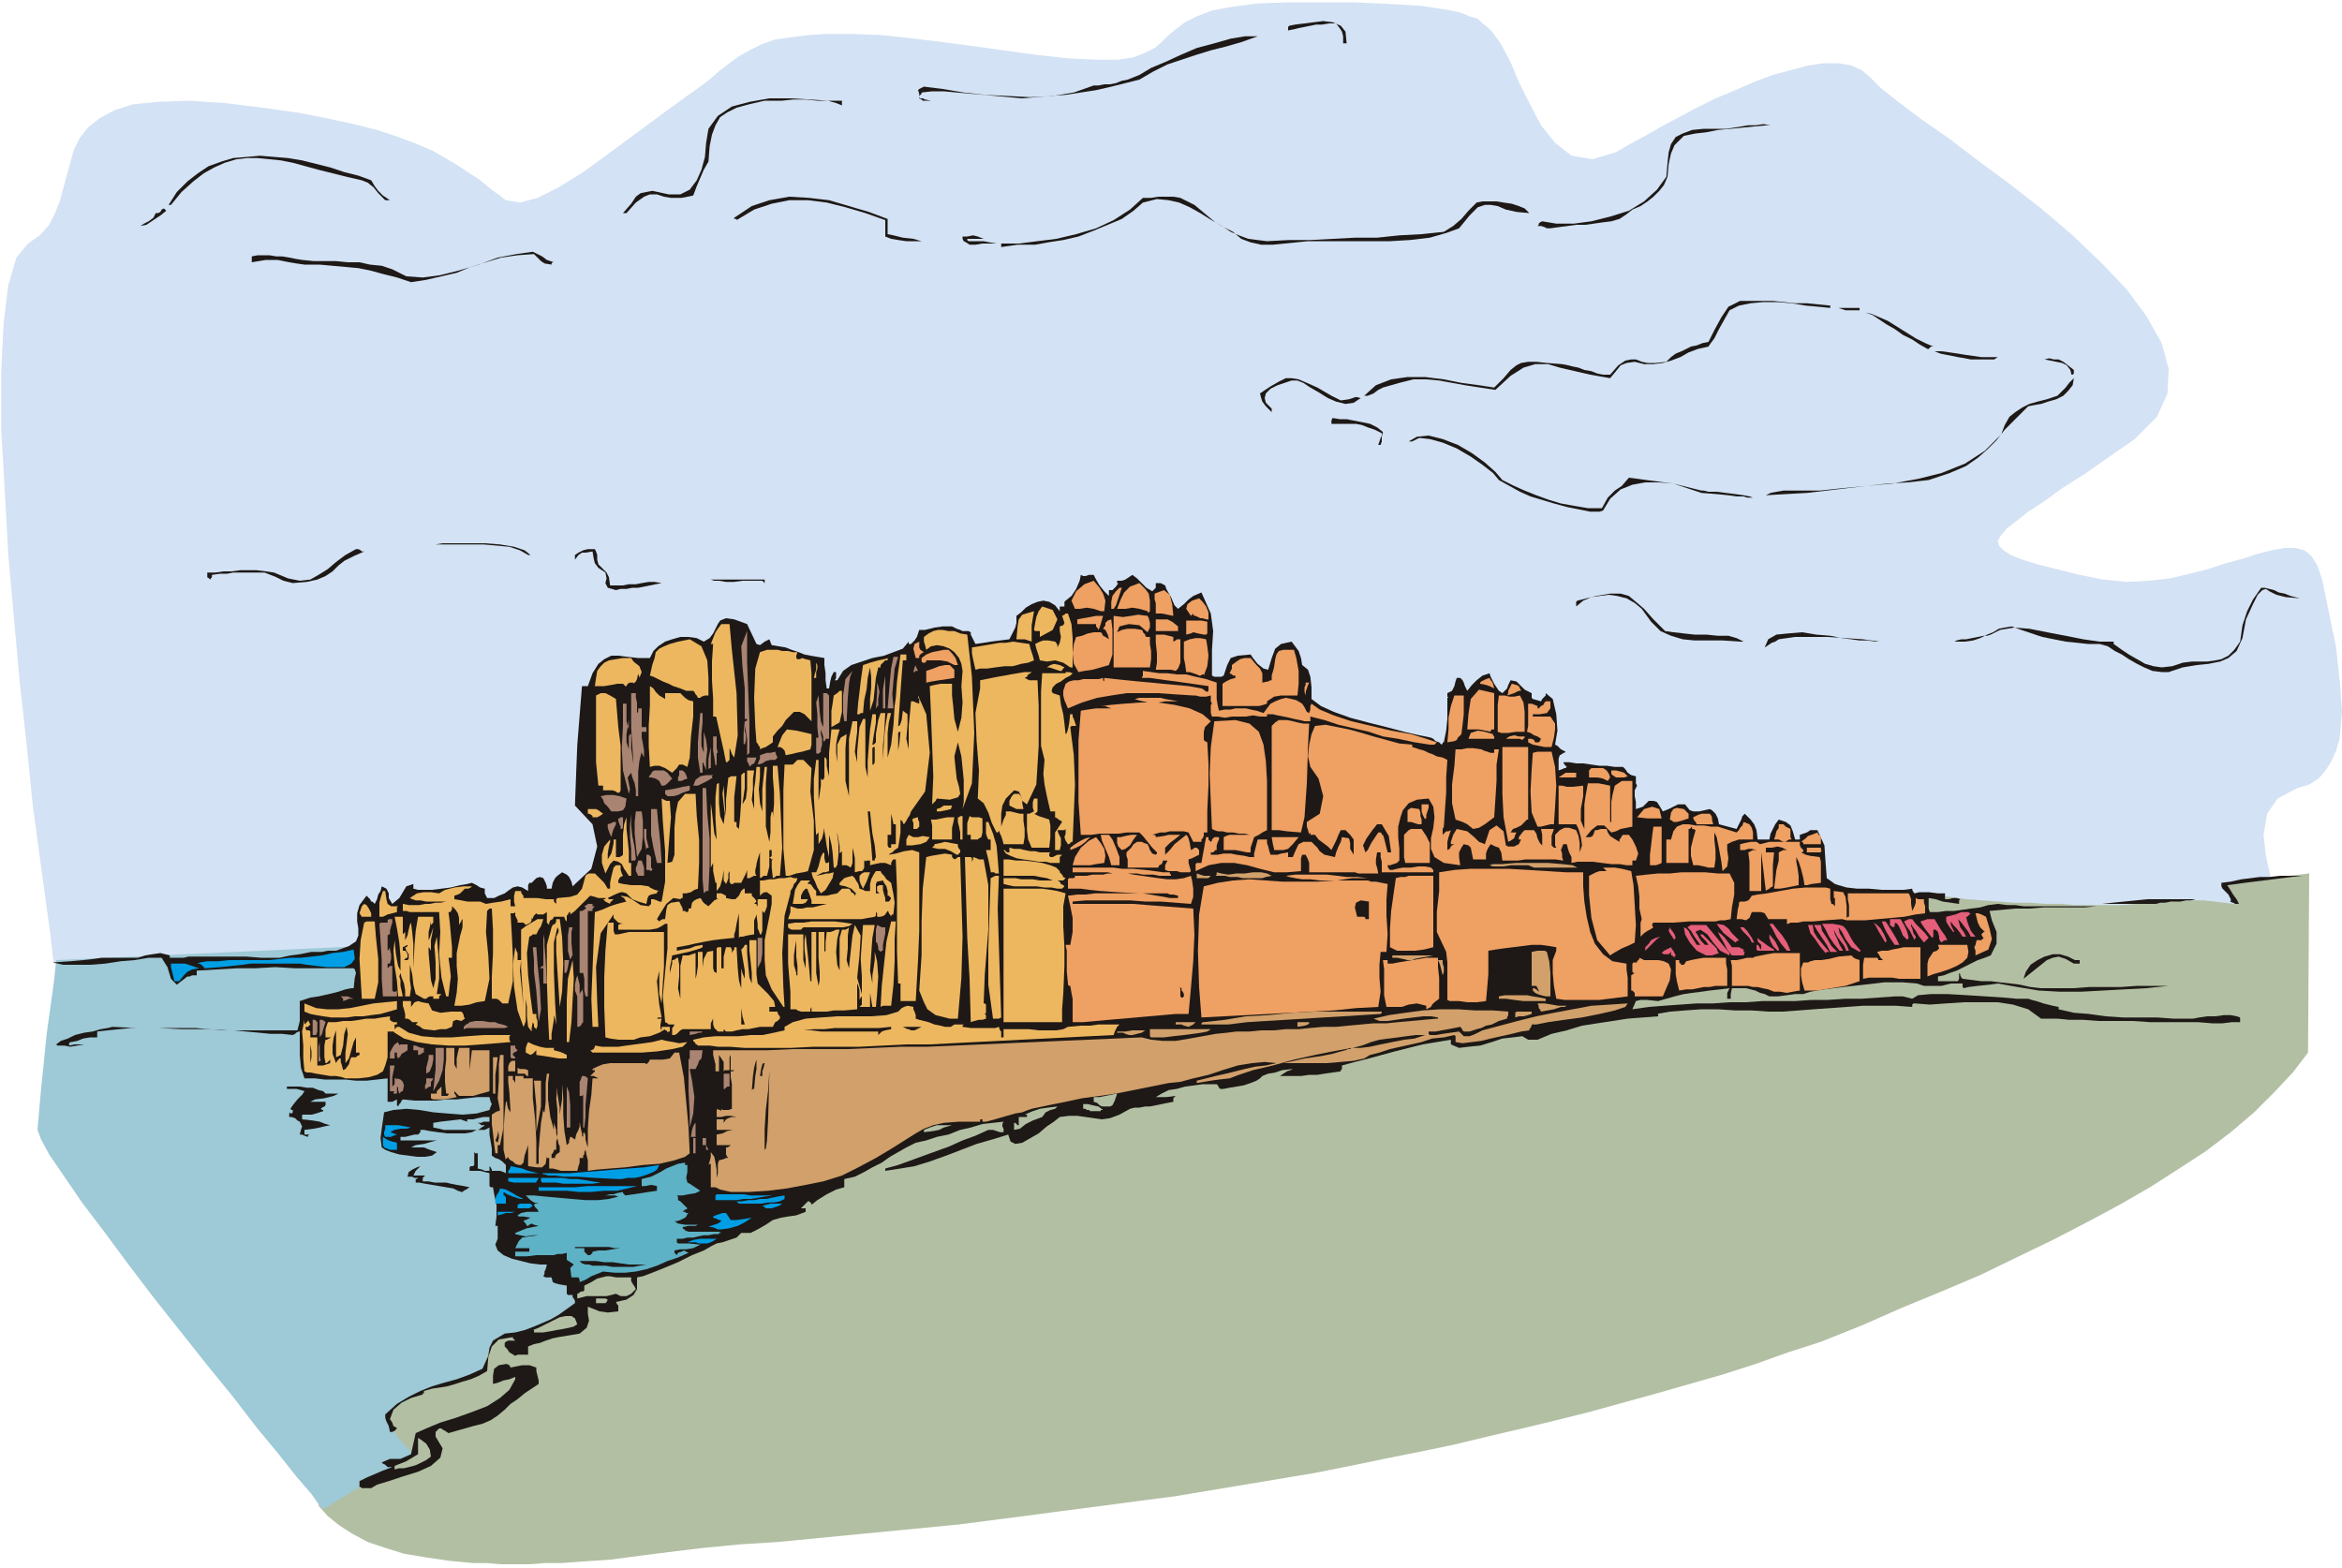 <svg xmlns="http://www.w3.org/2000/svg" fill-rule="evenodd" height="1.339in" preserveAspectRatio="none" stroke-linecap="round" viewBox="0 0 2000 1339" width="192"><style>.pen1{stroke:none}.brush3{fill:#b2bfa3}.brush5{fill:#1e1916}.brush6{fill:#efa063}.brush8{fill:#009ee5}.brush9{fill:#d1a06b}.brush10{fill:#aa8472}.brush11{fill:#edb760}.brush12{fill:#e55e7a}</style><path class="pen1" style="fill:#d3e2f4" d="m46 823-1-7-2-18-4-29-5-37-6-44-5-50-6-54-5-55-5-56-3-55-3-52v-47l2-42 4-33 7-24 10-12 10-7 8-9 5-10 4-10 3-11 3-11 3-11 3-11 5-10 7-9 10-8 13-7 16-5 21-2 26-1 31 2 32 4 29 4 26 5 23 5 20 5 18 6 16 6 14 6 12 7 10 6 9 6 8 5 6 5 6 5 6 4 5 4 12 2 15-4 18-9 21-13 22-16 23-17 23-17 22-16 10-7 9-7 8-7 8-6 8-6 9-5 10-5 11-4 13-2 16-2 17-1h21l25 1 28 3 32 4 37 5 36 5 28 3 23 1h18l13-2 10-4 8-4 6-5 6-6 6-5 8-6 10-5 13-5 16-3 22-3 28-1h55l22 1 19 1 17 1 13 2 12 2 9 2 7 3 7 2 4 4 4 3 4 4 3 4 3 4 3 5 7 13 7 17 9 18 10 19 12 15 14 11 18 3 20-6 12-7 13-7 14-8 15-8 15-8 16-8 17-7 16-7 16-6 15-4 15-4 13-2h13l11 2 9 4 7 6 9 9 15 12 20 15 23 16 25 19 27 20 27 21 27 23 24 23 22 23 17 23 13 23 6 22-1 21-9 20-19 19-23 16-20 14-19 12-15 11-14 9-10 8-8 6-5 6-3 5 1 4 4 4 6 4 10 4 13 4 16 4 20 5 20 4 20 2 19-1 18-2 17-4 16-4 15-5 15-4 12-4 12-3 11-2h9l8 2 6 5 5 8 4 12 6 29 6 29 3 28 2 26-1 12-1 12-3 10-4 9-5 8-6 7-8 5-10 3-17 9-9 13-3 18 2 18 4 18 5 15 4 11 2 4L46 823z"/><path class="pen1 brush3" d="m272 1286 57-146 38-19 38-18 38-18 39-18 38-17 39-16 39-17 39-15 40-15 39-15 40-15 40-13 40-14 40-13 40-12 40-12 41-12 40-11 41-11 41-10 41-10 41-9 41-9 42-8 41-8 42-8 41-7 42-7 42-6 42-6 42-5 42-5 16 2 16 2 15 1 14 2 14 1 14 1 14 1h13l13 1h13l12 1h39l13-1h13l9-1 9-1 9-1h18l9 1 8 1 9 1-7-18 71-8-1 153-13 17-16 17-17 17-20 17-21 16-23 15-25 16-26 15-28 15-29 15-31 15-31 15-33 14-34 14-34 15-35 14-28 9-28 10-28 9-28 8-28 8-29 8-29 8-28 7-29 7-30 7-29 7-29 6-30 6-29 6-30 6-30 5-30 5-30 5-30 5-31 4-30 4-31 4-30 4-31 4-31 4-31 3-31 3-31 3-31 3-31 3-32 2-31 3-17 2-16 2-16 2-15 2-15 2-15 1-14 1-14 1h-14l-13 1h-24l-12-1h-12l-10-1-11-1-20-3-18-3-16-5-15-5-13-7-11-7-10-8-8-9z"/><path class="pen1" style="fill:#9ec9d6" d="m48 820 285-13 375 211-165 72-6 1h-7l-6 1-7 1-7 1-6 2-7 1-6 1v19l-6 4-7 4-8 4-8 3-9 3-10 3-10 3-10 2-4 6-2 6-2 8-1 8-13 4-11 4-9 3-8 2-8 2-6 3-7 4-6 4-12 7-2 10 7 13 14 15-77 47-3-3-7-10-13-15-15-19-19-23-20-26-22-27-23-29-23-29-22-29-20-27-19-25-15-22-13-19-7-13-3-8 3-34 5-49 6-43 2-19z"/><path class="pen1 brush5" d="m309 1271-1-1h-1v-5l6-3 7-3 7-3 8-3h-4l-2-2-2-1-1-1 7-3h9l9-4 4-18 9-4 12-5 13-4 14-5 13-5 11-7 8-7 5-9v-2l-5 2-5 1-5 2-4 1v-7l1-6 4-3 6-1h1l2 1 1 2 5-1 5-1h6l6 2v3l1 4 1 4v3l-6 4-6 4-6 5-6 4-5 5-6 5-6 4-7 3-8 2-7 2-7 2-7 2-3-2-2-1-1-1h-2l-2 2-1 1v4l6 10-2 8-8 7-11 5-13 4-12 4-10 3-5 3h-8z"/><path class="pen1 brush3" d="M337 1255v-3l5-2 5-2 5-3 5-3v-14l3 2 4 3 3 5 1 6-4 3-4 2-4 2-3 1-4 1-4 1h-4l-4 1z"/><path class="pen1 brush5" d="m1511 717 1-5 2-4 2-4 3-4 6 2 4 3 2 5 2 7h4v-4l6-2 3-2h6l6 13 1 15 1 13 7 5 3 1 7 2 9 1h10l11 1h19l7-1v1l1 2 1 1 4-1h8l8 1h6v5h3l4-1h3l3 1-1 1v3l-7-1-7-1-6-2-6-1v9l1 3h7l7-1h7l7-1 7-1 8-1 7-2 8-1 8 1h7l7 1h63l-11 1h-35l-12 1h-12l-11 1-11 1 2 8 4 10v10l-5 10-5 2-6 2-6 3-6 3-6 3-6 2-5 2-5 1v4h17l1-2v-5l1 1v1l1 2 1 1 8 1 8 1h8l8 1 9 1 8 1 9 2 9 1h28l13-1h27l14-1h27l-19 2-19 1-18 1-19 1h-18l-18-1-18-3-17-3-7 1-10 1-8 1-4 1-1-1v-3h-10l-4 1-4 1h-15l-6-2-12-1h-16l-17 2-18 2-16 2-12 2-6 2h-7l-7 1-8 1h-7l-4-2-4-1-4-2-4-1-4-1h-12l-1 5v4h-3v-5l1-2 1-2-8 1-9 1-7 1-8 1-7 1-8 2-7 2-7 2-10-1h-5l-4 1-3 7 14-2 13-1 14-1 14-1h14l14-1h14l14-1h28l14-1h14l15-1h14l14-1 14-1h7l4 1 4 1 5-3 11-1h14l17 1 16 1 15 1 11 1h10l3 1 4 1 3 1 3 1 4 1 4 1 5 1v2l13 3 13 1 14 2 15 1h29l14 1h17l5-1 7-1h7l7-1h6l5 1 3 1v4h-7l-8 1h-9l-12-1h-41l-15-1h-29l-13-1h-12l-10-1h-14l-11-8-13-4-13-2h-29l-15 1-14 1-13-1h-1l-1 1v2l-14-1h-28l-14 1-14 1-14 1-13 1-14 1h-12l-14-1h-14l-15-1h-14l-14 1-13 1-11 2h1v2l-13 1-13 1-13 2-13 2-13 2-13 4-13 3-12 5h-8l-5-3-8 1-9 1-9 3-10 3-10 1-8 1-7-3v-4l-12 2-12 2-12 3-12 3-11 3-11 3-12 3-11 3v3l-1 1v1l-7 1-7 1-6 1h-7l-7 1h-18l3-2 3-2 3-1 2-1-9 1-6 2-6 1-5 2-2 2-3 2-5 2-6 2-6 1-6 1-5 1h-3l-1-1-1-2-1-1h-12l-7 1-8 1-7 2-7 1-6 3-5 3h9l8-1-1 1-1 1v3l-5 1-5 1-5 1-5 1h-4l-5 1h-4l-4 1-9 5-8 3-7 1-7-1-7-1-7-1h-7l-8 1-5 4-6 4-7 6-7 4-7 4-6 1-4-2-2-6-13 4-14 4-13 5-13 5-14 5-13 4-12 2-13 2v-2l11-3 11-4 11-4 11-4 11-4 11-5 11-4 11-5h4l3 1 3 1h3v-3l-1-2v-2l1-2-9 1-9 1-10 3-9 2-10 4-10 2-9 3-9 2-8 4-7 4-7 4-7 5-8 4-7 4-8 4-9 2v7l-7 2-8 4-8 5-5 4v-1l-1-1-1-1h-1l-1 1-2 2-1 1-2 2h4v3l-8 3-7 1-6 1-7 2-6 4-7 4-6 3h-8l-4 4-6 2-6 2-5 1-4 2-7 4-10 4-12 6-12 5-10 4-8 3-5 1v10l-3 5-6 4-9 2 1 2 1 1v5l-9 1-7-1-5-2-5-2v6l1 6-2 6-6 5-6 1-6 1-6 1-5 1-6 2-5 2-5 1-5 2v7h-9l-2 1-5-3-2-3-2-2v-3l1-1 2-1h6l-1-1-1-1v-1l-12 2-6 6-3 9-1 12-7 4-7 3-7 2-6 2-7 2-6 1-7 1-7 2v2h-1v1l-10 3-8 4-7 6-3 8 2 3 1 3 2 1 1 1-2 2-2 1h-2l-1-5-2-4-1-3v-3l10-9 10-6 10-5 10-4 10-3 11-3 11-4 11-5 5-11 1-7 3-6 10-6 9-1 8-2 8-3 7-3 7-3 7-4 7-5 7-5v-2l-1-2-1-1v-2h-4l-1-1v-7l-6-1-4-1-2-1-1-4h-5l-2-1 1-2v-2l1-2 1-4h-6l-8-1-8-2-8-2-7-3-5-4-2-5 2-5v-11h-2l1-8v-10l-2-9-1-6h-2l-1-1v-11l-4-1-4-1h-9v-3l1-1h2l1-1v-11l1 1h2v13l4 1 2 1h4v-4l1 1 1 2v1h7l3 1 2 1v-7l-3-3-3-2-3-1-3-2v-6l-1-6-1-6v-6l-2 1-2 1h-6l2-1 1-1 2-1 1-1h-3l-1-1-2-1h3l2-1h5v-4h-5l-5 1-4 1h-5v2l-6-2-8 1-9 1-6 1v4l5 1 4 1h28l-4 2-6 1h-15l-8-1-7-1-5-1h-3v2l-1 1-1 1h-3l-4 1-4 1h-4v3h31l-4 1-7 2-7 1-4 2h11l5 2 6 2-4 3-6 1h-7l-7-1-8-1-7-2-5-2-3-2-1-8 1-8 1-7 1-7 8-2 11-1 11 1 12 2 12 1 13 1 12-1 11-3 1-3 1-2-1-2-1-4h-10l-9 1-9 1h-9l-9 1h-18l-10-1-1 1-1 2-1 1-1 2-1-1v-5l-2 1-2 1h-4v-20l-9 1-9 1h-9l-9-1h-18l-8-1h-9l-3-9-1-11v-20h-1l-2 1-1 1-2 1-9-1h-10l-10-1-11-1-10-1h-11l-11-1-11-1h-55l-10 1-10 1-9 1v5h-6l-6 1-5 2-5 1h-1l-1 1v2l5-1h8l-6 1-6 1-5-1h-6l-1-1 4-3 6-2 6-3 8-2 7-1 7-2 6-1 4-1 20 1h19l20 1h20l20 1h59l1-4 1-4v-17l3-1 6-2 7-1 9-2 8-2 6-2 5-1h2l1-9 1-4-1-3-1-1h-50l-17-1-17 1h-16l-17 1-17 1v4h-4l-2 1h-2l-9 7-5-5-3-10-5-8h-11l-12 2-12 1-13 2-13 1H54l-9-2 15-1 11-1 9-1 7-1h31l6-2 6-1 7-1 8 2v2h12l4-1h49l13 1h16l9-2 8-1 5-1 5-1h9l5-1h7l11-4 6-4 2-5v-6l-1-6v-7l2-7 6-8 1 1 1 1 1 1 1 2h1l1 1 1 1 2-4 1-4 2-3 1-4 4 2 2 4v4l3 5 6-5 3-5 3-5 6-2v4l4 1h12l8-1 8-1 8-2 6-1 4-1 2 1 2 1 3 2 4 1v4l1 2 1 2h6l4-2 5-2 4-3 3-2 4-1 4 1 5 3v-5l1-2h2l2-2 2-2 3-1 3 1 1 2 1 2 1 3v2h4l1-5 2-4 2-2 4-3 4 2 2 2 2 4 1 4 16-15 5-19-4-19-15-16 1-27 1-25 2-25 2-25h5l4-11 5-8 5-4 6-3h6l8 1 9 1h10l3-6 4-4 6-4 6-2 7-2h7l7 1 6 3 5-3 3-4 2-4 2-4 2-3 5-2 7 1 11 4 8 17 3 1 4-3 4-2 2 5 6 1 6 1 5 2 6 2 5 2 5 1 6 1 6 1v6l1 7v6l1 7h2l1-6 1-4 1-2 1-2h2v5l-1 2h2l5-8 7-5 9-3 9-3 10-2 8-3 8-3 5-6v2h2l3-3 2-3 1-3 1-3h5l8-2 7-1h8l4 2 3 1 2 1h5l2 1v2l1 2 1 2 2 4 7-1 6-1 8-1 8-1 3-6 2-4 1-4v-6l4-3 4-4 5-3 5-2 5-1 5 1 5 3 4 5v-4h4v-4l1-1 5-4 4-6 3-7 1-5 2 1h2l3-1h4l2 4 3 5 4 5 4 4v-5h3l2-2 1-1 2-3h-1v-2h4l3-1 3-2 3-2 4 3 4 4 4 4 5 3 2-2 1-1v-4h4l2 1 2 1 1 3 4 7 3 7 3 3 5-4 4-4 4-3 7-3 8 18 2 15-1 16v22l2 1h6l2-1 3-9 3-6 6-2 11-1 2 3 4 5 5 4 4 1 3-10 3-8 5-4 9-2 3 4 3 4 2 6 1 6 5 4 2 6 1 9v10l8 6 11 5 14 5 15 4 16 4 15 4 13 3 10 2 2 1 2 2 3 1 2 2 1-1v-1h1l2-10 1-10v-18h1l-1-1v-3l4-2 2-4 1-4 1-3h3l2 2 1 2 1 3 2 4 4-5 4-4 5-4 6-2 1 3 3 6 4 6 3 2 2-2 2-2 1-3 2-4 5 1 3 3 4 4 6 3v4l1 1 7 2 1-2 1-1 2-2v-2l6 5 3 13 1 14-2 12 2 1 1 1 2 2 4 2-1 1h-1l-1 1-2 1-1 3v10l3-1 2-1h1l1-1-1-1-1-1-1-2h-1 6l6 1h6l7 1 7 1h6l7 1h7l2 2 2 3 3 2 4 1v6l1 2-2 4v5l1 5v6l3-1 3-1 3-3 2-2h4l3 1 2 3 3 5 5-2 4-2 4-2h6l4 5 3 1h5l9-2 2 1 3 3 2 4 1 5 15 4 2-4 2-4 1-3 2-2 5 5 3 4 2 5 1 8h10z"/><path class="pen1 brush6" d="m1503 721-3-2h-5l-5 1-4 1v5h4l3-1h3l4 1h-3l-2 1-2 1 1 8v25h10v-33l1 8 1 8 1 9 1 8 1-1 2-1 1-1 2-1v-18l1-11h-7v-4h5l5-1 4 1 4 2h-3l-2 1-2 1v7l-2 8-1 8-1 8h5l6-1 5-1 5-1v-8l-1-7-1-5v-4l2 4 2 6 2 8 1 6h2l4-1 8-1v-18l-1-4-8-1-4-1-2-1-2-1h1l1-1v-1l-2-2-1-2v-3h-26l-8 2z"/><path class="pen1 brush6" d="M1467 706h-6l-6-1h-7l-6-1h-5l-5 2-3 4-2 7h-4v20h19v-29h1l1-1v-1l1 1v1h1l2 1-2 7-2 8v7l2 8h4l5 1 4 1h5l1-7v-8l-1-9v-6l2 4 2 10 2 11 1 8 4-4 1-7-1-7v-5l4-2 6-2h12v-6l-1-4-2-3-5-2-1 3-2 2-1 2-2 2-16-5zm-159-105h-3v19l-1 5 3 1 3 2 3 1 3 2-1 2-1 1h-3l-1-2-2-1h-3v3l4 2 5 1 5 1h6l2-8 1-7v-5l-4-6h-15v-2h6l6-1 3-4v-6h-4l-1 1-1 2-2 1-2 2h-1v-2l-5-2z"/><path class="pen1 brush3" d="M456 1138v-2h-1l5-2 6-3 6-3 6-3 5-1h5l3 2 2 5-3 2-4 1-5 1-6 1-5 1-6 1h-8zm57-25h-4v-4h8l2 1-1 2-1 1h-4zm-20-4v-4l2-1 1-1h2l1-1v-4l6-3 5-3 4-1 4-1h3l5 1h13v3l1 2 2 3 1 2-4 4-4 2h-5l-4-2-4 1-4 1h-17l-4 1-4 1z"/><path class="pen1" style="fill:#5eb2c6" d="M495 1095v-2l-1-2h-6l-1-8 2-2 1-1-6-4v-6l-4 1h-4l-3 1h-15l-8 1h-10v-4h12v-3h1-13l3-6 3-3 6-1 8-1h-5l-6 1-5-1-4-1v-1l5-2 5-2 5-1 5-1-4-1-2-1-2 1-1 1h-1l-1-2-1-1-1-1 1-1h1l2-1 2-1-6-1h-4l-1-1 3-2 5-1h10l-1-2-1-1-1-1-1-2 1-1h3l-4-1-3-2-2-2-2-2h7l10 1 11 1 11 1 12 1h11l9-1 8-2-3-1h-8l4-1h3l3-1 5-1v1l1 1 1 1 7-1 7-1 6-1 7-1v-4l-5-1-5 1h-3v-6l4-1 4-1 4-2 4-2 5-3 5-2 5-2 6-1v3-1h2v6l-1 5 1 4 2 1 3 2 3 2 3 2-4 2-6 1-5 1h-5l1 1v3l2 1 1 1 2 2 3 3-1 1h-1l-1 1-1 1h2l1 1h2l-1 1-1 2-1 1-2 1-2 1-3 1h-2l3 2 6 1h11l-2 1h-6l-5 1v1l1 1h1v1l3 1h26l2 1h-2v1h-4l-5 1h-4l-5 1-4 1h-5l-4 1h-5v3l1 1h9l10 1-6 3-6 1h-5l-5 1v2l1 1 1 1 1-2 3-1 2-1 4 2-9 4-9 3-9 4-9 3-9 2-9 1h-9l-10-1-5 2-5 2-5 3-5 2z"/><path class="pen1 brush5" d="m506 1081-3-1h-3l-3-1-2-2h14l7 1h7l7 1 7 1h15l-6 1-5 1h-18l-6-1h-11zm-4-9-2-2-1-1v-3h-8v-1h29l5 1h5l-7 1-6 1h-6l-5 1v1l-1 1-1 1h-2z"/><path class="pen1 brush8" d="M600 1062h-3l-3-1h-7l5-2 6-1h14l-3 2-2 1-3 1h-4zm16-12h-3l-2-1-3-1h-3l2-1 3-1 3-1 3-2-1-1h-1l-2-1-3-1v-1l2-1 3-1 3-1h3l4 6h5l7-1 6-1-6 4-6 3-7 2-7 1zm-191-12v-3h15l-4 1h-4l-3 1-4 1zm18-6h-1v-3l2-1h9l1 1 1 1-3 2h-9zm214 0h-3l-1-1-2-1 3-1 4-1h10l-3 2-3 1-3 1h-2zm-26-4-2-2h5l5-1h5l5-1h5l5-1 5-1 6-1v3l-4 2-5 1h-5l-6 1h-19zm-208 0v-4l1-3 2-3 1-3 5 1 4 2 5 3 6 3h-3l-6-2-5-2-3-2v3h1v1h1v6h-9zm188-3v-4l1-1h23l6 1h19l-7 1-6 1-6 1h-6l-6 1h-18z"/><path class="pen1 brush5" d="m394 1018-3-1-4-2-6-1-6-1-6-1-6-1-5-1h-3v-3h1l1-1h-3l-2-1h-4l1-4 3-2 4-2 3-1-2 2-2 2-1 2-1 2h10l-1 1-1 1v3h5l5 1h10l4 1 5 1 6 1 5 1-3 2-2 1-1 1h-1z"/><path class="pen1 brush9" d="m624 1018-9-2-4-2h-4v-20h-1l-1 1 1-3 1-4v-4l3 4 1 5 1 6v7l1-4v-8l1-3 4-1 2-1h2l-1-1-1-2v-6h1l2-1 1-1h1-13v-9l5-1 4-2 5-1h5-19v-9h6v3l2-3 2-1 3-1h4l-5-1h-4l-4 1h-4v-6l1-1 1 1h1l1 1v-2l1 1h5l3-1v-21l-1-6v-5h2l1-1h2-5v-13l-1 2v11h-4l-1 1v-8l-2-3-2-3v14h-3v-6l-1-4-1-4v-4h46l23-1h46l23-1 23-1h22l23-1 23-1 23-1 23-1 22-1 23-1 23-1 23-1 8 2 10 1h11l12-2 11-2 11-2 10-1 8-1h11l10-1h11l10-1h11l10-1 11-1h11l10-1 11-1 11-1h11l10-1 11-1 11-1 11-1h1v-1l-6-1h-7l-8 1-8 1-7 1-7 1h-7l-5-2 13-3 14-2 15-2 15-1h15l15 1h15l13 1v3l-1 2v1l-7 2-6 3-5 1-4 2-4 1-3 1-3 1h-5l-1-1-1-2-1-1-10 2-6 1-5 1h-6v2l1 1h5l6-1 7-1 7-1 4 4h5l5-2 6-3 15-4 15-4 16-4 15-3 16-3 16-3 16-1 15-1-2 3-9 3-13 3-15 3-15 2-14 2-10 2h-4v1l-1 2-1 1v1l-7 1-8 2-9 2-9 2-8 2-8 1-8 1-6-1v-5l-1-1-9 2-10 1-9 3-9 2-9 2-9 2-9 3-8 2-5 3-9 2-11 1-12 1h-37l18-4 14-2 10-2 7-2 4-1 2-1h2l1-1-5 1-11 2-15 3-18 4-18 5-17 4-12 4-8 3-9 1-7 1-6 1-6 1v-2l8-2 8-2 9-2 8-2 8-2 9-2 9-1 9-2-10-1-11 1-12 2-13 4-12 4-13 3-11 3-10 1-15 3-15 3-15 3-14 2-15 2-14 3-15 3-14 3-3 1-5 2-6 1-7 2-7 2-7 2-4 1h-3v-2h-2v2h-18l-13 1-9 2-8 3-7 4-8 5-11 7-15 9-15 8-14 7-16 5-15 3-16 3-16 2-16 1h-16z"/><path class="pen1 brush8" d="M467 1017h-7v-3h31l11-1h42l-8 2-9 2h-11l-11 1h-11l-10-1h-17zm-22-7h-6l-5-1v-3h26l-1 2-1 1v1h-13zm18 0-1-1v-3h18l7 1h6l7 1 6 1 7 1-7 1h-25l-6-1h-12zm65-3-20-1-15-1h-11l-8-1h-6l-3-1h-1l-1-1h24l12-1 13-1 12-1 13-1 13-1 13-2-2 4-3 2-5 2-6 2-5 1h-6l-5 1h-3zm-79-5h-15v-2l1-1 1-2v-1l5 1 5 1 5 2 9 2h-11z"/><path class="pen1 brush9" d="M482 1000h-3l-3-1-4-1h-3v-11 2h-2v-2l-1 7-3 3h-5l-7-1v-18l-1 3-2 6-1 6-2 2h-2l-3-1-2-2-2-1-1-1-1-1v-2 1l-1 1-1 1v1l-2-9v-16l1-16 1-9h1v2l1 4 2 3-1-17-1-9v-5h4v3l1 1 1 2v-6h7v15-13h8v17l2 18 1 19v19h2v1-13l1-12 1-11 2-12v2l1 1 1-9v-16l1-8h2l-1 8v14l2 15 3 11v-6l1 3 1 3v3l1 3v-23l-1-10 1-10v6l1 6 1 6v6l1-7 1-6v-13l1 12v14l1 14 2 12 1-1 1-1v-2l1-3h1l1 1 2 1v1l1-5 2-4 1-3v-4l1 6 1 4v2l1 1v-3l1-1 1 3v3l1 4 1 3v-16l1-15 2-14 1-14h5l-2-1-2-1h-3l1-1 2-2 1-1v-1h-2v-1l4-2 5-2 6-1h30l1 1v1-1l1-1 1-1 1-2h11l6-1 4-5h4l4 21 2 21 2 22 1 22-4 3-9 3-13 3-14 1-15 2-13 1-12 1-7 1v-9l-1-4-1-5-1 2v2l-1 1v2h-3v4l-1 3-1 4h-11z"/><path class="pen1 brush5" d="M471 989v-3l1-1 1-2v-1h2v-7l1-3 1 5 1 2v5l-3 2-1 2v1h-3z"/><path class="pen1 brush9" d="m423 985-1-8-1-9-1-8v-8l3-2 2-1h1l1-1-2-10 1-15v-14l1-8h3v62l-3 15h-2v7h-2z"/><path class="pen1 brush10" d="M592 985v-13h2v-1 14h-2zm11-3v-4h-3v-6h3v6l1 2 1 2h-2z"/><path class="pen1 brush8" d="m333 982-5-2-1-2v-7l3 2 2 1 3 1 4 1v6h-6z"/><path class="pen1 brush5" d="M653 982v-18l1-16 2-17 1-16v2l-1 38-1 19-1 7-1 1zm-230-8 1-2 1-3v-6 3l1 3v3l-1 4-2-2zm-160-3-3-1-2-1h-2l1-4 1-3-1-2-1-2-2-1-2-2-3-1h-2v-3l1-1v1h1l1-1v-2h-1l-1-1 2-3 4-5 4-4 2-3-3-1-4-1h-8v-2h11l6 1h5l5 2 4 1 2 2h11l-4 2-8 2-8 1-4 2h13v3l-1 1-2 1-1 1 1 1h1v1l-6 2-4 1h-8v4l9 1 6 1 5 2 4 1-5 1-4 1-5 1-8 1v4h5-1l-1 1v1z"/><path class="pen1 brush8" d="m329 971-1-2v-2l1-3v-3h11l6 1 5 1-4 1h-5l-5 1-4 2h1l2 1 3 1-3 1-2 1h-5z"/><path class="pen1 brush10" d="m590 971 1-6 1-3 1-2 1-1v12h-4z"/><path class="pen1 brush9" d="M458 967v-22l-1-11-1-11h6v22l-2 11-2 11z"/><path class="pen1 brush3" d="M789 967v-2l5-2 6-2h13l-7 2-4 2-5 1-8 1zm77-2v-6h1l1 1 1 1h1v-7h7v-2h-2l7-3 6-2 7-1 8-1-2 2-4 1-4 2-3 4-8 3-6 3-5 4-5 1z"/><path class="pen1 brush10" d="M484 963v-35l2 5 1 11v19h-3zm14 0v-29 1l-1 1h-2v-12l1-2 1-3h2l2 1 1 1-1 12-1 11v10l-1 9h-1zm91 0v-12l-1-19v-28l1 1v5-13h11l-1 7-2 2-1 3-2 4h-5l2 10 2 14-1 14-3 12z"/><path class="pen1 brush3" d="m931 949-1-1h-2l-1-1h-2v-4h4l4 1 5 1 4 3h-2v1h-9zm12-4h-2l-2-1-2-2-3-1v-4h5l5-1 5-1 5-1-2 6-2 4-2 1h-5z"/><path class="pen1 brush9" d="m370 939-2-1v-4h5v-2l1-1 2-2 1-1v8h5l1-1v-1h-2l-1-10v-10l1-9v-10h7v14l2 4v-9l1-5 1-4h9v37-18l1-9 1-8h15v35l-7 2-7 2h-12l-1-1-1-1-1-1-1-1v2l1 1 1 2-5 1-6 1h-9z"/><path class="pen1 brush10" d="M337 934h-1v-1l1-1h-4v-22h4l-1 5-1 5v8l1-1 1-1v-5h1l1 1v3-4l3 1 2 2 1 3-1 5h-1l-1 1-1 1-1-3v-2l-1-1v-2 8h-2z"/><path class="pen1 brush9" d="M421 934v-31h4l-1 8-1 7v16h-2z"/><path class="pen1 brush10" d="m370 932 1-10 1-9v-18h7v10l-1 9-3 9-5 9z"/><path class="pen1 brush5" d="m642 932 1-13 1-7 1-4 1-3v8l-1 6-1 11h-1l-1 1v1z"/><path class="pen1 brush10" d="M363 930v-3l1-2v-4h6l-1 2-1 1v4h-1l-2 1-1 1h-1zm255 0v-13h5v11h-2l-1 1-1 1h-1z"/><path class="pen1 brush11" d="m295 921-3-1-5-1h-5l-6-1-6-1-5-1h-3l-2-1-1-11v-11l-1-12 2-10v3l1 1v-1l1-1 1-1v-1l1 2 1 2-1 1-1 1h-2v2l1 1h2l1 1v27l1-5v-5l-1-6v-6h6v24h5l3-1 3-1v-3l-1 1-1 1-1 1h-1l-1-5v-10l1-5h1l2-1 2-1h-5v-7l1-3 1-3h7l6-1h7l7-1 6-1h7l6-1 7-1v3l1 1 2 1h3v2h-2v4l1-1 1-1h2l8 5 11 3 12 1h14l13-1 14-1h23l-1 1v3l1 2-12 1-13 1-14 1h-14l-14-1-13-2-11-3-8-5-1-1h-5v22l-2 7-2 5-5 3-7 2-9 1h-11z"/><path class="pen1 brush10" d="M364 917v-5l1-4 1-4v-3h4v4l-1 5-2 5-3 2z"/><path class="pen1 brush9" d="M447 917h-5v-5l2 1h4l3 1v5h-1l-1-1-1-1h-1z"/><path class="pen1 brush5" d="m649 919 1-6 1-4 1-1h1l-1 4-1 3v4h-2z"/><path class="pen1 brush9" d="M434 915v-4l1-3 2-2h3v9h-6z"/><path class="pen1 brush5" d="m293 914-1-4-1-3v-3h-1l-1 1-1 1-1 2-3-8v-7l1-7 2-6v23l4-2 2-8 1-10 2-6 1 6-1 8-1 8v9l3-4 2-7 2-7 2-4v13h3v2l-2 1-1 1h-4l-1 2-1 4-3 4-2 1z"/><path class="pen1 brush10" d="M272 908v-14l1-4v12l1 4h-1l-1 1v1z"/><path class="pen1 brush11" d="M482 904h-5l-6-1-6-1-7-1v-4l-3 3-2 1-2-1-2-1v-4l1-3 1-2 4 2 6 2 5 1h7v2l4 1 3 1 2 1 2 1v3h-2z"/><path class="pen1 brush10" d="M333 904v-5l2-4 2-3 3-2v1l1 1v3-2l1-1h6v5l-3 2-2 1-1 2-2 2-1-2v-3h-2v5h-4zm105 0h-1l-1-1v-10h4v2l1 1 1 1-1 1-2 1-1 1v1l1 1 1 1v1h-2zm-81-3v-4h-4v-4h2l2 1 3 1h2v4h-1l-1 1-2 1h-1z"/><path class="pen1 brush11" d="m506 899-1-1-1-1h1l2-1 1-2v-1l6 1h14l7-1 7-1 8-1 7-1 8-2 4 1 6 1 5 1 7-1-4 4-9 2-13 2-13 1h-42zm130-4-13-1h-10l-7-1h-10l-1-1h-1v-1l-1-1-1-1v-1l9-2 10-1h20l10-1h10l10-2 9-2v-3l7-4 11-3 13-1 14-1h29l13-1 10-3 3-3 2-1 3-1 5 1v2l1 2 1 3v3l3 1 4 1 4 1 5 2 5 1 4 1h5l3-2h9-1l-1 1v1l7 1h21l3-1 1 3 1 1v5h2v-7h22l8 1h15l6-1 4-2 11-1h8l7-1h18l-2 2-1 2-1 2-1 3-20 1-19 1-20 1-20 1-19 1-20 1-20 1-19 1h-20l-20 1-20 1h-39l-20 1h-39z"/><path class="pen1 brush5" d="M1158 895h-3l8-2 8-3 7-2 8-1 8-1 7-1 8-1h8l-3 1-6 2-9 1-10 2-10 2-9 2-8 1h-4z"/><path class="pen1 brush11" d="M484 890v-36l1-18 4-16 1 16-1 18-1 19-2 17h-2zm-15-2-1-20-1-31v-30l4-15 1-2 2-1 1-2v-2h3l2 15 1 23-1 24-2 13-2-31-1-16v-13l1-2 1-2v-2l-1-2-3 13v25l1 26 1 17v2l-1-5-1-3v-3 7l-1 6-1 6v5h-2zm72 0h-13l-7-1-4-1-1-26v-25l1-23 2-24h5v7l1 3h3l9-2h30v30l-1 15-1 16-2-8v-20l-2 9 1 10 1 10 2 11h-3l-1 1h4l-1 5v3l1 2v-3h7v4h-1l-1 1v-1l-1-1h-1v-1l-5 3-8 3-8 1-6 2z"/><path class="pen1 brush9" d="M984 886h-1l-1-1v-6h52l-3 2-5 1-7 1-8 1-9 1-8 1h-10z"/><path class="pen1 brush10" d="M273 886v-15h2l2 1 1 1-1 3-1 3-1 4-2 3z"/><path class="pen1 brush11" d="M576 884h-2v-6l1-1 1-2h-5l-1-1-2-1-2-22 2-21 2-20v-21h-2l-3 2-4 2-6 1h-27v-4l2-1h2l-4-1-2-2-2-2v-3l-11 16-4 29 1 30 1 21h-5l-1-24 1-25 1-25 1-24 6-2 7-3 6-2 8-2-1-1-1-2-2-1-1-1 6 1 5 3 6 4 7 1 1-1 1-1v-4h2l3 1 2 1h2l3-17v-26l-2-26-1-19 2 1 2 1h3l1 14-1 12-1 13-1 14 4-1 2-6v-23l1-12 2-10 6-7h9l1 19 2 20v20l-1 22-3 1-3 2-4 1h-3v4h-1l-1 1-6-1-6 5-5 8-3 5 1 1 1 1 1-1 2-1h2l1-8 1-4 3-2 7-1 1 2 1 2 1 2v2h2l1 1h1l1-1v-2h2l1-5 2-2 2-1 3-1 1 1 1 2 2 2 3 2 2-2 1-1 2-2 2-1h1l-1-1v-4h4l2 1 2 1v2l5 1h3l3-3 2-4 1-1 1-1h1v4h6v2l1 1 2 2 1 2-1 1-1 1h2v1l1 1v-6h8v6l-1 3-1 2v1l-1-1-1-1v-2 19l-1 3h-1l-1-3-1-2v-4l-1-8-1 3-1 2v12l-6 1-4 1h-2l-1 1v-21l-2 9-1 6-1 3v3l-10 1-8 1-6 1-5 1-5 1-4 1-5 1-6 1v3l5-1 6-1 5-2 6-1v2l-2 1-3 1-7 2-14 3-1 6-1 5v9-5l1-4 1-4v-3h1l2-1 1-1h1l1 6v10l-1 10 2 9v-28l2-9h5l3-1 3-1v22l1-4 1-7v-12h4v18-5l1-7 3-6 5-1v15l1 3 2 1v-21l1-1h3v18h2v-10l1-4 1-4h4l1 2v5-2l1-2 1-1v-2h2l1 18 1 10 1 4 1 3v-24 7l1 4 2 5v-7l-1-6-1-6-1-6 2-2 1-2h2v7l1 11 1 10 2 5v-9l-1-10-1-9v-9h6v29l1 8 3 3 6 6 5 6 1 5h-5v4h7v1l1 2 1 1v2l-2 2-2 1-1 2-1 2h-11l-5 1-5 1h-5l-5 1-4 1h-5l-1-1-1-1v-2 4h-5l-1-1-2-2-1-3v-5l-1 2-1 2v5h-24l-2 1-1 1-2 2-2 1z"/><path class="pen1 brush10" d="M267 884v-13h2l1 1 1 1v8l-1 3h-3zm322 0v-3h11l-1 1h-2l-3 1-5 1z"/><path class="pen1 brush9" d="m964 884-3-1-2-1h-5v-1h7l6-1h11l-3 2-4 1-4 1h-3z"/><path class="pen1 brush5" d="M750 884v-3h-49l-8-1h-7l9-1h9l9-1h38l10-1v2l-5 1-3 1-2 2-1 1z"/><path class="pen1 brush11" d="m454 881-3-4-1-9v-8l-1-7v19l-1 3-1 2-5-14-3-20-1-19 2-15 1 3 1 2v6h3l-1 9 1 10 1 10 1 11-1-17-1-16v-33l4-3 5-3 5-3h5l-1 3-1 3-2 3-2 4h-3l-1 1-2 1-2 14 1 19 2 18 2 15h3v3l1 3v4l-1 3-1-1-1-1v-2l-1-2-1 5v3zm-92-2-2-1-1-1-2-1-2-1 1-1 1-1h-5l-2-2-2-1h-2v-4l-1-4-1-3v-4h7v5l3-4 3-1 3 1 6 1 3 6 7 2 9-1h9l1 1 1 2v1l1 2-3 2-4-1-3 1-1 5-5 2h-5l-5 1-9-1z"/><path class="pen1 brush5" d="m778 880-2-1h-1l-2-1-2-1h16l-4 2-2 1h-3z"/><path class="pen1 brush10" d="M396 879v-2l2-2 2-1 1-1 5-1h6l6 1h5l2 1 4 1 3 1 2 1-3 1h-32l-3 1zm97-2v-26l-2-5v-5l1-5 1-3 1 4 1 4v10-2l1-2 1-1v-2l1 4v25l-1 1-1 2-2 1h-1z"/><path class="pen1 brush9" d="m1015 877-4-1-2-1h-5v-2h17l-1 1-1 1-2 1-2 1zm93 0v-4h10v1l-1 1-3 1-6 1zm-59-2h-23v-1l1-1h1l18-2 18-3 19-1 20-2 19-1h58v1l-1 1-16 1-16 1-17 1-16 1-16 1-17 1-16 1-16 2z"/><path class="pen1 brush5" d="M633 875v-28 14l1 7 2 7h-3z"/><path class="pen1 brush11" d="M861 873h-4V759h33l7 1 6 1 7 2-2 11v17l1 18v16l-1 24-1 13v11h-46z"/><path class="pen1 brush6" d="M925 873h-9v-20l-1-5-1-6h-1l-1-1v-1l-1-10v-18l-1-5h4l2-11v-12l-2-10-2-9 8-1h7l8-1h38l-19-1-14-1-10-1-7-1h-11v-8l1-1h4l1-1v-1h10l5-1h9l4-1h9-5l-4-1h-30v-4h35l7 1h9l11 1 8 1 7 1h6v1l1 1v1h-10l-5-1h-9l-5-1h-8l5 1 7 1 7 1 7 1 8 1h7l7-1 6-2 1 4 1 7v7l-2 6-13-1-13-1h-13l-13-1h-38l-11 1v2h52l12 1 13 1 13 1 13 1 1 22-1 23-2 23-2 22h-11l-11 1-12 1-11 1-11 1-12 1-11 1-11 1z"/><path class="pen1 brush10" d="m460 873-2-27-2-16v-10l-1-11h3l1 14 2 20 1 19-2 11z"/><path class="pen1 brush11" d="m829 873-1-37-2-35-1-34-1-35h5l1 1v4-1l1-2v-2l3 1 2 1h4l4 22v38l-3 38-1 25h1l1 1v7l-1 1h-1 1l1 1v3l-3 1h-3l-4 1-3 1zm19-3-4-29v-32l1-31 1-28 2-1 2-1h3l-1 28 1 31 1 32 1 30-2 1h-5zm-37 0-12-3-7-5-3-6-4-10 2-30v-29l1-28 3-27 4-1 6-1 6-1 6 1v2l1 1 1 1 2-1 1-1h2l1 34 1 34-1 35-3 35h-7zm-528-1-7-1-6-1-5-1-5-2v-7l10 4 9 1h10l10-1 10-2 10-2 10-1 10-1v7l-7 2-7 2-8 1-7 1h-7l-7 1h-13z"/><path class="pen1 brush6" d="m1026 869-2-26-1-31 1-31 4-24 12-3 13-2 14-1 14 1 14 1h30l15-1h-13l-8-1h-7l-6-1-5-1-3-1 8-1h27l9 1 8 1h9l9 1h-13l-7 1-6 1h26l3 1h4l5 1 5 1-1 13v14l1 16-1 15h-5l-1 11v11l1 12-2 13-19 1-19 2-19 1-18 1-19 1-19 1-19 1-19 1z"/><path class="pen1 brush9" d="M1294 869v-4l1-1h13v2l-3 1-4 1h-4l-3 1z"/><path class="pen1 brush11" d="m684 864-3-1-1-1h-5v-15l-1-12-1-12v-25h13v22l2 7v-8l-1-8v-8l1-5 1 10 1 9 1 10 1 11h1v-42h4v35l2 11 1-5v-7l-1-12v-22h5v17l1-1v-7l1-9h3l3-1 2-1h3l-2 8-1 11 1 11 2 5v-28l2-7h3l2-1 1-1-1 7v11l-1 10 2 7 1-10 1-9 1-9 2-9 5 9-1 17-2 19 4 14v-15l-1-15 1-15 1-14h10l-2 11-1 14-1 14 2 11v-7l1-6 1-7v-7l2 8 1 13-1 15-1 11h-3l-1-6-1-6v-12 24h-9l2-2v-7l-1 1-1 2v3-11l-1-4-1-2v22l-11 1h-9l-6 1h-13v-9 5l-1 2v2h-8z"/><path class="pen1 brush9" d="m1316 864-1-2-1-1v-2l-1-2h6l6 1 6 1h7l-2 1h-3l-6 2-11 2z"/><path class="pen1 brush11" d="m669 860-10-15-5-12-1-13v-17l4-20 2-11v-7l-4-3h-2l-2 1-2 2v-13h3l5-1h4l5-1h4l5-1 3 1h3l-1 3-2 2-1 3-2 3v2l-5 19-2 32 1 30 1 16h-1z"/><path class="pen1 brush6" d="M1192 860h-8l-2-10v-22l-1-8h4v3h4l5-1 6-1 6-1 6-1 6-1h10v8l1 9v18l-4 3-2 2-1 2-4 2v-3l-8-2-7 1-6 2h-5z"/><path class="pen1 brush11" d="m752 860 1-18 2-19 2-19 4-17h4l-1 15v19l-1 20-2 18h-7l-2 1zm-364-1 2-11 1-12-1-11v-11l3-15 2-7v-7l-1 1v1l-1 1-1 2v-6l-1-4-2-3-3-3v3l-1 1v1h-2l1 8 1 11 1 11v9h-3l1 7 1 9-1 8-1 9h-2l-4-16-2-20 1-19-1-17h-25l-3-1h-3v-6l5 1h9l5-1h4l5-1h4l5-1h-17l-5-1h-4l-3-1-2-1 6-4 6-1h6l7 1 5-3 8-2 8-1h7l-1 1-2 1h-3l-2 2-2 2-2 1-3 1v3l6 1 5 1h11l5 2 6-1 7-1 8-2v6h4l-1-4v-5l1-4h5v1l1 2 1 1v2h12l7 1h7v2l1 1 1 1v-4l1-1 11-1 6-2 4-5 3-11 1-1 2-1h5l2 2 3 3 3 3 3 5h2v-5l1-5 1-4 1-4 1-1 1-1h4v4l1 3 1 2-2 1-1 1-1 2v2l4 1 7 1h8l7 1 1 1 2 1 2 1 4 1h-1l-1 1v1l-5 1-2 1-1 2-1 5-7-2-5-2-3-3-2-2-3-1h-2l-5 2-6 3 1 1h4l-1 1-1 1-1 1v1l-2-1-2-1-1-1-1-1h2v-1h-6l-3-1-4-1-2 2-6 6-5 5-4 3v-2h-1l-1 2-1 1v5l-1-1-1-2v-1h-9l-1 2-2 1-1 2v2l-1-1-1-1v-9l-3 2h-5l-1-1-1 1-1 1-1 2v1l-1-1v-1 3l-1 2-2 1-2 1-2-2h-5v-2l-1-2-1-2v-3l-1 1h-3l1 17 1 20v21l-4 19h-5l-3-3-2-1h-4v-19l1-20v-20l-1-18h-2l-1 1-1 1-1 18 2 20 1 20-4 19-7 1-6 2-7 1h-6z"/><path class="pen1 brush6" d="M1240 855h-2l-2-1v-32l-1-9-8-17v-17l2-18v-16l13-2 14-1h32l17 1 16 1 16 1h15v12l1 13 2 13 3 13 4 10 7 9 8 6 12 2v5l1 7v16l-8 1-8 1-8 1h-30l-7-1-2-11-1-11v-11l3-8v-3l-6-1-7-1h-8l-8 1-8 1-8 1-7 1-6 1v20l-1 12-1 11-8 1h-8l-7-1h-6z"/><path class="pen1 brush10" d="M293 855v-2l-1-1-1-1h6l2 1 3 1h-4l-2 1-3 1z"/><path class="pen1 brush11" d="M769 855v-15h-2l-1-28v-53l-1-25h-2l-1 1-1 2v2l-5-2h-4l-5 1-4 1v-4h-3l-1 1v1-2h-1v-1 7l-1 2-1 1h-2l-4 1v-12l-1-5-1-4v13l-1 3-1 1-1-1-2-1h-4v-13 1l-1 1-1 1v1-7l-1-6-1-6v-7 9l1 8v9l-1 9-1 1v1h-2l-1-13-1-7-1-4-1-4v19l-2-9-1-7-1-6v-6 3l-1 5-1 4-3 5v-10l-1 1-1 1v2l-1-17-1-17v-16l2-16h2v42-7l1-6 1-7v-6l1 1h1l1-2v-17h1l1 2v5l1 5 1 4v-20l1-10 1-10h7l-2 7-1 6v7l1 8v-15l3-6 5-3-1 12v28l3 13v-49l3-15h4v9l-1 8-1 9 2 9v-9l1-11 1-10 3-7h2v41l2 9v-14l1-14 1-13 2-13h3v7l-1 6-1 6-1 7h1l1-1 1-1v-7l1-6 1-6 2-6h4l-1 18-1 10v12l1-18 1-10 1-6 1-6h3l-2 8-1 9v21l3-11 2-17 1-16 1-7 1-14 1-8 1-7 1-8h5v5h-3l-1 13-1 14-1 15-1 14h1l1-2 1-3 1-8 4 3v9l-1 12 2 9v-20l1-10 1-11h2l2 1 3 1v-4l-1-1v-2l7 16 3 33-4 33-12 17-1 3-2 3-1 2-2 3-1-1v-1l-1-1-1-1v11l-1 7-1 6-3 2-2 2-2 1-1 1 6-1 7-2 7-1 6 2v67l-1 25-2 35h-13z"/><path class="pen1 brush9" d="M1308 855h-7l-8-1-7-1h-6v-2l5-1h19l5 1 6 1 5 1v2h-12z"/><path class="pen1 brush11" d="M313 853h-4l-1-17-1-17 1-16 3-15 2-1h7l1 13 2 19v20l-3 14h-7zm49 0-7-4-2-8-1-9-2-8v13l1 7-1 7h-4v-5l-1-6-2-5-1-4-1 3 1 3v5l2 9h-4l-1-13-2-13-1-13 1-9 1 11 1 6 1 5 2 4v-12l-1-12-2-12-2-10h7v15l1-1 1-1v7l2-4 1-5 1-4 1-2 1 8 1 10v21l1-20 1-12 1-6 1-6h13v5l-1 1-1 1v-3l-1 5-1 4v7l1-2 1-3 1-3 1-3-1 6-1 5v11-2l-1-2-1-1v-2 7l1 11 1 12 2 7 2-8v-14l-1-14 2-8 1 11 1 12v13l-2 13h4l-1 1-1 1v2h-5v-2h-3l-2 1-1 1h-2z"/><path class="pen1 brush5" d="M1008 851v-7l-1-1v-1 1l2 1v2l1 1 1 2v2l-1 1h-1l-1-1z"/><path class="pen1 brush10" d="m327 851-1-15v-16l-1-16-1-15 1-1h6v-2l1-1h3v3l-1 3-1 4v3h-1l-1 1v14-1l1-1 1-2v2l1 4v4l-1 4h-2v4l1-1 1-1h2v21l1 1h2l1-1v5h-12zm173 0-1-5v-10l-1-5h-3v-53h2l2-1 1-1h2-1l-1-1-1-1 2-1 1-1h4v4-2h2l-1 1-1 1v2h-4v73h-2z"/><path class="pen1 brush9" d="m1320 851-4-1-3-1-2-1-2-2v-2h1l2 1 1 1 1 1v-1l-1-2-1-2h-4v-29l5-1h6l2 1 2 8 1 10v20h-4z"/><path class="pen1 brush6" d="M1408 851h-12v-3l-1-1-1-1h-1v-13l3-2h-1l-1-1v-7l1-1h3v-1l1-1 1-1v-1l4 2h12l5 1 4 2 2 5-1 9-6 14h-12zm107-4-5-2-5-1-4-1h-4l-4-1h-14v-17l-1-5h5l5-1 4-1h5l2-1 5-1 5-1 6-1h22v32l-6 1-5 1-6-1h-5zm-81-1-2-8-1-6v-12h3v2l1 1h1l-1 1h3l2-3 4-1 5-1 6-1h19v5l1 5v14h-10l-5 1h-5l-5 1-5 1h-5l-6 1zm107 0-2-7-1-6v-6l2-5h4l2-1 4-1h5l7-1 8-2 11-1 1 1 1 1 2 1 3 1v18l-6 2-6 2-6 1-6 1-6 1-6 1h-11z"/><path class="pen1 brush10" d="M464 840v-13h-4 1l1-1 1-1h1v-27l1 5v5l1 12 1 20h-3z"/><path class="pen1 brush8" d="m149 838-1-4-1-4-1-4v-3h12l6 2 6 2-6 1-4 2-3 3-4 5h-4z"/><path class="pen1 brush6" d="M1633 836h-11l-6-1h-20l-5 1v-12l1-6h11l1 1v1h4l-1-1-1-1-1-2-2-3 4-1h5l4-1 5-1 5-1h14v27h-7z"/><path class="pen1 brush5" d="m1728 836 2-6 4-6 6-4 6-3 7-2h6l7 2 6 3h4v3h-5l-7-4-6-2-5 1-5 2-5 4-5 4-5 4-5 4z"/><path class="pen1 brush6" d="M1646 834v-11l1-4 4-6 3-1 1-1 1-1-1-3h25l1 6-1 5-4 4-5 3-7 3-6 2-7 2-5 2z"/><path class="pen1 brush5" d="m680 831-2-7v-8l1-7 1-6v14l1 8v8h-1v-2z"/><path class="pen1 brush9" d="m1232 833-1-4-1-4-1-3-1-2h4v3l1 3v4l-1 3z"/><path class="pen1 brush10" d="M482 831v-11h4l-1 6-1 4-1 1h-1z"/><path class="pen1 brush8" d="m175 827-2-2-1-1-2-1h-2l3-1 6-1h9l10-1h34l9-1 9-1h9l9-1 9-1 9-2 9-1 9-2 1 8-3 4-6 3h-15l-9-1-8-1-6-1h-42l-7 1-9 1-10 1-13 1z"/><path class="pen1 brush10" d="M647 827v-26h4v13l-1 7-3 6z"/><path class="pen1 brush5" d="M348 820h-4 1l1-1 1-1h1v-3l-1-2-1-1h-2v-3l2-1 2-1v-4 5l-1 1h-1l1 3 2 3v4l-1 1z"/><path class="pen1 brush9" d="M1206 820h-4l-4-1-5-1h-4v-2h35l-5 1-6 1-5 1-2 1z"/><path class="pen1 brush10" d="m487 820-2-8v-13l1-7h3l-1 4v9l1 11-1 1v1l-1 1v1z"/><path class="pen1 brush12" d="m1430 818-1-1-1-1h-1v-3l-2 2h-4l-2-1 2-2 2-1 2-1 2-1 1 2 1 1 1 2 1 2-1 1v1z"/><path class="pen1 brush6" d="m1375 816-11-13-5-19-2-20v-16l4-2 2-1 3-1h6l-1-1-1-1-1-1h-1 11l6 1 8 2 2 12 1 17 1 17-1 15-4 2-7 3-7 4-3 2z"/><path class="pen1 brush12" d="m1457 816-8-4-6-7-4-7-1-6 2 1 2 2 2 4 5 8h3l-5-7-3-5-2-2-1-1 3-2h13l5 6 5 6 5 6 5 6v2l-8-4-6-7-5-7-6-4-2 1h-1l-1 1 2 3 1 2 2 3 3 3h3l-2-3-2-2-2-2-1-2h2l8 8 4 4 1 3 1 1-3 1-3 1h-5zm22 0-4-5-3-6-3-5-2-4 3 2 3 3 3 4 3 4h6l2 1 2 1v2h1l-1 3h-10z"/><path class="pen1 brush6" d="M1687 816v-4l-1-3 1-2 1-4h4l1-1 1-1-1-1-1-2 1-1 1-1h1l-4-4-2-4-1-4-1-4h2l3 1 2 1 2 1 3 10 2 9-3 9-11 5z"/><path class="pen1 brush10" d="m752 813-1-1-1-1v-2l-1-4h-1v2-13l1-4 2 1 2 1h3v5l-1 5-1 5v5h-1l-1 1z"/><path class="pen1 brush12" d="m1559 814-5-6-4-6-4-5-2-7h4l1 6 3 5 5 6 5 6h-2l-1 1zm4-1-3-6-4-6-4-6-3-5h6l1 5 4 6 4 7 5 5h-6zm25 0-7-4-5-7-3-6-3-4 1 5 3 5 3 5 2 5h-2v1l-2-5-3-4-3-4-3-6 1 4 2 4 2 5 3 5h-3l-5-6-4-6-3-6-3-5h9l6 1 3 1 2 2 2 3 2 4 3 5 6 7-1 1z"/><path class="pen1 brush6" d="M1195 812h-2l-2-1-2-1-2-1v-16l1-15 2-14 2-14 4-1h4l3-1h21v61l-8 2-8 1h-13z"/><path class="pen1 brush12" d="m1501 812-1-1v-4h1l1 1 1 2 1 1v-4l-2-2-1-1v-3l2 2 3 2 4 3 5 3v1h-14zm-96 0v-3l3-3 2-3 4-2 4-1-3 2-4 4-4 4-2 2zm113 0-4-4-2-4-1-3v-3l5 6 2 4 1 2v2h-1zm8 0-5-6-4-6-3-6-3-5h3l3 4 5 6 4 6 3 7h-3zm92-5-4-6-3-5-2-4-2-5h3l1 1 5 8 3 5 2 4 1 2h-4zm-136-2-5-4-5-4-4-5-2-3 6 1 4 3 3 4 6 6-2 1-1 1zm14 0-2-4-3-3-3-3-2-3h3l3 3 2 3 2 3 2 4h-2zm114 0-3-5-3-5-2-4-2-3 3 2 3 3 3 5 2 5v1l-1 1zm33 0-4-5-3-5-3-4-1-2v2l1 2 1 4 2 3v1l-1 1v1l-2-4-2-4-3-4-2-4 2-1 2-1h3l3 4 4 4 4 4 3 4-1 1-1 1-1 1-1 1zm15 0-1-1-1-2v-2l-1-4-1-1-1-1h-2v6l-1 1-4-5-3-4-2-3-1-2 3-1 3-1h6l3 5 3 5 3 4 2 4h-2l-2 1-1 1zm-228-2-2-3-2-3-1-2 1-3 1 2 1 1 2 3 1 3-1 1v1zm199 0-4-4-2-5-2-4-2-2-1 1v2l-1 1-2-1-1-1v-5h9l3 5 2 4 1 3 1 4-1 1v1zm47-3-2-3-3-4-3-3-2-3v3l1 2 2 4h-1l-3-4-2-3-1-2v-4l8-2 5-2h6l1 1h1l-1 1-1 1-1 1h-1l1 4 1 3 2 5 4 5h-4l-2-4-3-4-3-4-3-3 1 3 1 4 3 4 2 4h-3z"/><path class="pen1 brush6" d="M1401 800v-12l1-3-2-9v-10l-1-9-2-9 9-1 10-1h10l10-1h20l11 1h10l4 8v10l-2 11-1 10-5 1h-4l-4 1h-23l-13 1h-17l-1 1v2l1 1-3 2-2 1-3 2-3 3z"/><path class="pen1 brush11" d="M677 794h-1l-2-1-1-1v-3l6-1h7l7-1h20l8 1 7 1-3 2-5 1h-34l-2 2h-7z"/><path class="pen1 brush6" d="M1526 789v-4h-16l-3-5-3-1h-8l-2 5-3 2-4-1h-4l1-8 1-4v-2l1-1h4l3-1 1-1 2-3 5-1 8-1 11-2 11-2 11-1h17l4 1v9l1 4h1l1 1 1 1v-7h-1v-6l8 1 2 4 1 8v11-1l1-1h1v-10l-1-5v-5h52l1 2 1 3v4l1 6 2-4 1-3v-4l2 1h5v3l1 3v6l-8 1-10 2-11 1-11 1-11 1h-16l-4-1-14 1-11 1h-8l-5 1h-6l-2 1h-1z"/><path class="pen1 brush11" d="M728 785h-55l1-3 1-3v-5l3 1 3 1h4l4-1h5l4-1 4-1 4-1h-13v-3l-1-3-1-3-1-2v-1l-1-1h-1l-2 2-1 2-1 2v3h6l-2 3-3 1h-8l1-6 1-6 2-4 3-4h8l-1 1-1 1v1h2l1 1 2 3 2 2v4h9l4-1 5-1 1-1 1-1 1-1 1-1h6l1 1 1 2 2 1 1 2 1-2-4-4-5-2-5-1v-2l2-2 2-2 3-1 4-1 2 2 1 2 2 3 1 4 3 1 2 1h4v-6l1-4 2-4 2-3h4l1 2 2 2 2 3 4 3 1 5 1 5 1 7-1 9v1h-1l-1 1v1l-1-2-1-1v-1l-1-1-2 3-1 1-3 1h-3v-3l-1-1v-1 4l-1 1-6 1-5 1h-8z"/><path class="pen1 brush5" d="M1166 785v-1l-1-1h-6l-2-8 1-4 4-2 7 1v15h-3z"/><path class="pen1 brush11" d="m309 783-2-3 1-3 1-3 2-2 2 1 2 3 2 4v3h-8zm15 0v-12l1-4 2-6h2l1 7 1 4 3 2h6l-1 1v4l-4 1-4 1-4 2h-3z"/><path class="pen1 brush5" d="M1841 772h-46l9-1 10-1 10-1 10-1h41l-4 1h-4l-5 1h-8l-5 1h-4l-4 1zm60-2h4v-2l-2-4-3-3-2-2-1-2v-3l8-1 9-2 8-1 8-1h8l9-1h19l-9 1-8 1-8 1-8 1-8 1-8 1-7 1-8 1 2 3 3 5 3 4 2 4h-3l-2-1-3-1h-3zm-1145 0v-3l-1-3-1-4v-4h-3l-2 1v4l1 1 1 1h1-4v-8l1-2 5-1 1 2 2 3 1 4v4h1l1 1 1 1-1 2-1 1h-3zm243-3-5-1-6-1-6-1-6-1h21l2 1h3l4 1v2h-7z"/><path class="pen1 brush11" d="m701 763-3-5-2-5-2-4-1-4h4l2-5 1-4 1-4 2-4 1 1v4l1 4h2l1-1v-1 9l-3 1h-2l-2 1-4 2 5-1 4-1h2l4-1-1 5-3 5-3 5-4 3z"/><path class="pen1 brush10" d="m601 763-1-12v-78h3l1 22 2 21v22l-1 23h-2l-1 1-1 1z"/><path class="pen1 brush11" d="M612 761v-7h-1l-1-5-1-5v-9 2l-1 2-1 2v-55l1 7 1 10 1 9 2 5-1-18v-18l1-10v-1l1-1h1v17l1 11 3 7 1-9-1-8-1-9 1-7 1 17 1 9v7-21l1-10 1-9h1l1-1h5l-1 9-1 9v21h2v4l1 1 1 1 1-10 1-14v-22l1-1 1-1h1v13l-1 7-1 7 3-5 1-8v-16h6l-1 7v9l-1 9 2 8v-17l1-7 1-12h3v8l-1 11 1 12 2 7v-19l1-10 1-9h2l-1 14v37l3 13 1-8v-13l1-5 1 1v4l1-11v-11l-1-12v-10h4l2 24 1 23 1 23-2 24h-3l-1 1-2 1-1-9v-6l1-1h-1l-1-1-1-1h1l1-1v-5h-2v-2 16l-1 4-1 4h-3l-1 1-2 1v-22l-1 3-1 3-1 4v3-2l-1 4v3l1 2h-2l-2 1-2 1h-2v-11 4l-1 3-2 4-2 4h-6l-1 1h-2l-1-2v-9l-1 2v4l-1 3-1 2-2-3v-13 4l-1 7-2 7-3 4zm125-2-2-4-1-3v-4l2-2 2-1h5l-3 8-2 4-1 2zm166 0-5-1h-6l-7-1h-19l-5-1-4-1v-5h10l5 1h10l6 1h11l-5-2-6-1-5-1h-26v-14h4l7 1h7l8 1 7 1 7 2 5 2 3 3v1l1 1 1 1 1 2 2 1-1 1-1 1h-5l2 1 1 2 2 1 1 1-1 1-1 1h-4z"/><path class="pen1 brush9" d="M1031 750h-9v-4l3 1 3 1h6l-1 1-1 1h-1zm37 0h-7l-4-1h-7l-4-1h-8l1-1v-2l4 1 6 1 7-1h7l7-1h7l5 1 4 2-5 1-3 1h-10z"/><path class="pen1 brush11" d="m671 748-2-23v-50l1-22h7l2-2 2-2h5l2 2 1 1 2 2 2 2-1 20 3 25v25l-5 18-4 1-6 1-6 2h-3zm-134 0-4-6-2-4-3-2-4-1-3 3-2 4-1 2-1 2-3-9v-7l2-7 5-6v2l-1 4-1 6v5l3-5 1-4 1-5v-3h2v15h3l2-1 1-1v-17l1-9 2-6v10l1 9 1 10v10h2v11h-2z"/><path class="pen1 brush10" d="m545 748-2-4v-3l1-2 1-4h3l1 3 1 3v7h-5z"/><path class="pen1 brush11" d="m850 746-1-1h-3v-1l-1-5-1-5-1-4-1-4h4v-9h-2l-1-2-1-3v-10h2l4 10 3 10 1 11 1 13h-3z"/><path class="pen1 brush6" d="M1163 746h-3l-3-1h-39v-8l-1-3-2-4h-3l-1 3v11l-12 1h-11l-12-3-11-3-11-2h-11l-11 2-11 5v-6l1-1h4l1-6 1-5 1-6 1-5h2v2l1 1 1 1 1-1v-1l1-1 1-1h4v2l-1 2-1 3v4h-1l-1 1-1 1h-2v2h6l5-1h6l5 1 7 1 4 1h4v-3l1-4 1-4 1-4h8v3l1 3 1 4 1 3h6l3-1 6-1v4h4l3-7 2-4 4-2h7l5 5 2 3 4 3 9 2 1-4 2-5 2-4 1-4 6 1 1 4v5l3 5v-13l-3-4-2-2-2-2h-4l-2 4-2 5-2 4-2 4-3-3-4-3-4-3-3-4h-4v-2l-1 1v1l-1-4-1-3v-4l11-7 3-15-4-15-7-10-2-9 1-10 2-9 3-7 9-1 10 2 10 2 11 3 10 3 11 3 11 3 11 1v2l3 1 3 1 4 1 4 2 3 1 4 2 5 1 4 2-1 15v13l-1 14-1 15-1 2v5l2-2 1-1h2l2-1-2 6-1 4v7l2-1 1-2 1-1 2-1h-3v-2l1-3 1-3 3-5 9 2 6 5 4 4 5 2 4-12 6-4 6 5 2 12 2 1h5l4-2 2-4h-2v-2l3-4 2-2h8l2 3 1 4 2 4 2 2v-9l-1-5h11l-1 3-1 3v8l1 1 1 1h2l-1-2v-9l4-4 4-2h4l6 2 2 5 1 6v8l2-6-1-7-2-7-2-4h-15v-33h3l4 1h5l9-1v9l-2 11v10l3 7v-21l1-7 2-11h9l5 1 5 1v31h1v-17l1-6 2-8 3-2 3-2h9v39l-5 1-5 1-4 2-4 1-6-6h-6l-5 4-5 6h4l2-1 1-2 1-3h2l3-1h5l1 3 2 3 3 2 5 3v-2l1-1 1-2 1-1h5l3 4 3 6 2 6-2 6h-3v4h-5l-6-1h-7l-8-1-8-1h-13l-5 1v-5l-2-4-1-3-1-4h-3l-2 5 1 3v3l1 3-7-1h-25l-7 1h-13l-1-7-2-4-3-1-4-2-2 3-1 2-1 3v5h-11l-1-5-1-5-2-2-4-1-2 3-2 4v4l1 7-14-2-8-5-3-7v-9l2-9 1-9-1-9-4-7-10 1-7 3-5 6-2 6-2 8v9l1 10v10l-2 2-3 1-3 1h-2v1l1 2 1 1h2l4-1 5-1h7l6-1h6l5 1 2 2v2h-44v-9l-1-4v-4h-3l-1 6v4l1 3 1 5h-14zm-155-1-3-1h-7l-3-1v-4l1-2 1-2h-4v1l-1 2-2 1-1 2h-26v-7l-1-3v-3l2-2 2-2 2-3 3-2h4l2 1 3 1 1 2 1 3 2 3 3 1 1-1v-1l-4-4-4-5-4-5-3-3h-11l-7 1h-16l-7 1h-9l-2-28v-53l2-25 6-1 7-1h13l-3-1-2-1h-4l9-1 11-1 14-1h15l14 2 13 3 11 5 7 6-3 3-2 2-1 4v7l1 1 2 1 1 18v19l-1 21v19h-3v3l-1 2-1 1v2h-7l-1-2-1-2-1-2-1-2-4-1h-12l-4 1h-4l-4 1-3 1h2l1 1v1l7-1 4-1h10l-5 4-4 3-4 4v6l4-4 4-5 5-4 5-4 1 1 1 2 1 4 1 6 2-1 1-1h2l2 2v4l-6 3-3 1v3l2 7-1 1h-8z"/><path class="pen1 brush10" d="m556 744-2-1h-2v-13h2l1 1 1 1v9l1 1v1l-1 1z"/><path class="pen1 brush9" d="m1310 741-5-2h-15l-6 1h-9l-3-1 3-1h8l12-1h27l12 1 9 1 4 2h-37z"/><path class="pen1 brush6" d="m916 739 2-7 5-8 7-6 6-3 4 5 3 5 1 6-1 6-7 1-5 1h-15zm33 0-2-7-3-7-3-7-1-5h7l3 4 3 7 3 8v7h-7zm460 0v-9l1-8 1-9 1-7h7v31l-2 1-3 1h-5z"/><path class="pen1 brush10" d="m561 737-3-13-2-11v-22h5l1 11 1 9 1 10 1 16h-4z"/><path class="pen1 brush11" d="m897 737-4-1h-6l-6-1-7-1-6-1-5-2-4-2-2-3h1l1 1 1 1h2v-4l4 1h5l4 1 5 1h4l4 1h9l-1 1v2l1 1h2l2-1 2-1h4l-1 1-1 1v5h-8z"/><path class="pen1 brush6" d="m1200 737-1-5v-19l4-4 2-1h9l4 6 3 6v17h-21z"/><path class="pen1 brush10" d="M539 735v-10l-1-10v-10l1-10v10l1 9 2 10 1 10-1 1h-3z"/><path class="pen1 brush5" d="m745 735-1-13-1-9-1-8-1-12h2l1 10 1 9 2 10 1 10-1 2v1h-2z"/><path class="pen1 brush10" d="m544 732-1-10-1-10v-10l1-9h5l1 8v13l-1 11-4 7z"/><path class="pen1 brush11" d="m817 730-5-3-5-2h-6l-5-1 1-1 1-1v-1l5-1 4-1 5 1 6 1v2l1 2 1 1v2l-1 1-1 1h-1z"/><path class="pen1 brush5" d="m1166 728-2-6 3-6 5-7 4-5h4l3 5 3 5 1 7 1 7h-3l-1-4-1-4-1-4-1-3h-1v-1l-1-1h-2l-2 3-4 6-3 6-2 2z"/><path class="pen1 brush6" d="m1065 728-5-1-5-1h-10v-11l2-1 3-1h17l-4-1h-5l-5-1h-5l-4-1h-4l-3-1-2-1-1-23-1-24 1-23 3-22 18-1 12 3 8 7 4 11 2 14 1 17v42l-4 2-3 2-2 1-2 1-1 3-1 3-1 3v4h-3zm489 0h-11v-4h12v2h1l-1 1v1h-1zm-596-2-3-3-1-3v-5h3l4-1 5-1h5l-3 4-3 5-4 3-3 1z"/><path class="pen1 brush11" d="M901 726v-15l2-3 4-6-1-1-2-1-1-1-2-1v-5h-4l-3-13-2-10-1-9 1-12-3-12v-46l1-16h20v-1h3l3 1-2 2-4 2-4 3-4 2-3 3-1 3 1 2 6 2 1 8 2 8 1 8 1 9 1-1 1-3 1-5 1-9v1h2v2l1 2 1 3 1 3h-4l-1 1 3 24 1 25-1 25-1 24h-1l-1 1-1 1h-1l-2-3-1-3 1-3v-4l-1 1h-6l1 3 2 4v6l-1 4h-4z"/><path class="pen1 brush6" d="M914 726v-2l4-3 5-3 4-2 4-1-4 4-4 3-4 2-5 2zm175 0h-1v-1l-1-4-1-6h23l-5 6-4 4-4 1h-7z"/><path class="pen1 brush10" d="m552 726-1-5-1-5v-8h2v8l1 4 1 4h-1l-1 1v1z"/><path class="pen1 brush11" d="m881 724-3-7-1-8v-14h2l2-1 2-1-1-3v-5l1-3h3v11l-1 1-1 1h-1l4 2 3 1 3 1 3 1 1 5v10l-1 9h-15z"/><path class="pen1 brush5" d="m759 724-1-2v-9h3v-27 9l1 4 1 5h2v17h-4v3h-2z"/><path class="pen1 brush11" d="M774 722v-5l1-2 1-2 4 2h4l4-1 6 1-3 4-5 2-7 1h-5z"/><path class="pen1 brush6" d="M1541 721h-1v-1l-1-1h-1l4-3 2-2 3-1 5-2 1 2 2 1v7h-14z"/><path class="pen1 brush11" d="M870 721h-13l-1-4-1-3-1-2-1-3v1l-1 1h-1l-4-8-3-9-4-8-5-4 1-24-2-25-1-24 4-21v-7l5-1 5-1 5-1 6-1 5-1 6-1 6-1h6l-1 1-2 1-1 2-2 1 2 1 2 1h7l1 22v34l-2 33-8 17-4-3-1-4-2-4-4-1-7 7-3 6-1 7v11l2-6 2-4v-3h4l4 1 4 1h3v6l1 7v7l-1 6h-4z"/><path class="pen1 brush6" d="m1288 719-4-21-1-20v-40h22v62h-1l-1 1-1 1-3 3-4 2-3 1-2 3h5l-1 2-1 3-3 2-2 1zm235 0-2-1-2-1h-4l1-3 1-4 2-3v-3h4l2 2 4 2v7l1 2h-2l-2 1-1 1h-2z"/><path class="pen1 brush11" d="M796 717v-12l-1-5h4l5-1 5-1h6l-1 5-1 4v10h-17zm24 0v-6l-1-5-1-4v-4h1l1-1h2v20h-2zm9 0v-4h-3v-10l1-3 1-3 2 1h6l3 1v12l-1 4-2 1-1 1h-6z"/><path class="pen1 brush10" d="m522 715-2-5-1-3v-3l3-1 2-1h2v2l-1 2-1 2-1 3-1 4z"/><path class="pen1 brush6" d="m1111 711-12-1-7-1h-6v-89l3-3 3-2h7l5 1 4 1 5 1h5l-1 19-1 32-2 29-3 13z"/><path class="pen1 brush10" d="M530 708v-2l-1-2-1-3v-2h1l1-1h2v9l-1 1h-1z"/><path class="pen1 brush6" d="m1258 708-5-4-4-2-3-1-3-1-3-14v-16l2-16 1-14h5l5-1h5l7 1 2 1 3 1 3 1h3v-3h4l-2 13v14l-1 16-1 15-4 3-4 3-5 3-5 1z"/><path class="pen1 brush11" d="M780 708v-5l-1-3 1-1 4-1v2l1 2v4l-1 1-1 1h-3z"/><path class="pen1 brush6" d="m1313 706-5-12-1-18 1-19 1-14 4-1h12l3 13 1 16-1 18-1 15h-3l-4 1-4 1h-3zm147-2h-11l-1-2-1-1-1-2v-1l4-2 3-1h7l1 1 1 2v2l1 4h-3zm-258-2v-10l3-2 7 1 1 3v3l1 3v4h-3l-3-1-3-1h-3zm228 0h-1l-1-1-2-1 1-6 2-3 3-1 6 1 1 1 1 1 2 2v4l-6 2-4 1h-2zm-213-2-2-4-1-3v-6h6v3l-1 3-1 3v3h-1v1zm198-1h-8l-9-1 6-7 7-2 6 2 2 8h-4z"/><path class="pen1 brush11" d="M506 698v-1l-1-1-2-1h-1v-4h7l2 1 4 3-3 2-2 1h-4z"/><path class="pen1 brush10" d="m522 693-3-4-3-3-1-3-2-3 5-1h6l5 1 6 2-1 7-2 3-4 1h-6z"/><path class="pen1 brush11" d="M800 693v-2l3-1 3-2h7l-1 3-4 1-5 1h-3z"/><path class="pen1 brush11" d="m822 691 1-6v-19l-2-20-3-12-3 12 1 10 1 9 2 7 1 6-2 3-7 2-11-1-1 2-1 1-1 1-1 1 1-24-1-27-1-27-1-23 4-1 5-1h10v10l1 9 1 11 3 11 3-12 1-13-1-14 1-13-1-6-2-5-4-5-4-3-5-2-6-1-5 1-4 3-1-4-1-3v-4l4-3 4-2 4-1h4l5 1h5l5 2 6 1 4 36 2 48-2 43-8 22zm48 0h-2l-2-1-2-1-2-1v-4l1-2 1-2 2-2h4l2 2 1 3v3l1 5h-4z"/><path class="pen1 brush10" d="M543 680v-5l-1-6-2-5-1-4-3 4 1 5 1 5-1 4-5-20-1-19 1-19v-19h3v15l1 4 1 3v-9l-1 7-1 6v7l2 6v-11l1-2h1v12l1 7 1 7-1-16-1-15v-30h4v4l1 4v10-1l1-1v-3h3v16h4v4h-4v5l1 5 1 6v6l-1-2-1-2v-1l-2 8-1 9v21h-2zm27 0-1-1-1-1v-3l6-1 5-1 4-1 6-1v4l-6 2-4 2-4 1h-5z"/><path class="pen1 brush11" d="m526 676-3-1h-8v-4h-4l-2-20v-57l4-2h4l4 2 5 3 2 24 2 16v38l-1 2h-2l-1-1z"/><path class="pen1 brush10" d="m592 671 2-5 4-3 5-1h6l-1 1v1h1l-5 3-4 2-4 2h-4zm-27 0-2-4-3-2-4-1h-2l1-2 1-1 1-2 2-1h8l3 2 4 5-3 3-2 2-2 1h-2zm14-4v-3l1-2v-4h3l2 2 1 2 1 3-3 1-2 1h-3z"/><path class="pen1 brush6" d="m1373 667-4-2-5-1h-7v-6l1-1 1-1h10l3 2 2 3 1 3-2 3zm-30-3h-12l3-2 3-2h9v4h-3zm37 0-3-2-1-1v-3h4l4 1 3 1 3 3-3 1h-7z"/><path class="pen1 brush10" d="m598 660-2-13v-13l1-13 1-12h2v8l-1 10v10l2 6v-18l2 7 1 8-1 9v9l-1-3-1-2v-1l-1-1v9h-2z"/><path class="pen1 brush11" d="m574 660-6-4-5-2h-4l-4 1-1-18v-17l1-17v-17l3 2 2 3 3 3 5 3v-5h13l2 2 2 2 3 2 4 1v13l-2 18-1 17-2 8-2-1-2-1h-3l-2 3-2 2-1 1-1 1z"/><path class="pen1 brush10" d="M605 658v-10l1-5 1-5v18h-1l-1 1v1zm35-3v-1l-1-2-1-2v-3h8l-1 3-1 2-2 1-2 2zm-29-1-1-7-1-6v-12h3v10l1 4h-1v10l-1 1zm36-1 1-3 1-2v-3l3-1 3-1h3l4-1 1 3 1 2-1 1-1 1h-4l-4 1-3 2-4 1z"/><path class="pen1 brush5" d="M745 653v-14l1-1h1v13l-1 2h-1z"/><path class="pen1 brush11" d="m620 651-2-10-2-9-2-9-2-9v-1l-1-1h-2v-15l-1-16v-16l1-15h-2l2-5 2-5 2-3 3-4h7l2 22 4 37 1 36-3 19-2-3-1-3-1-2v-3 13l-1 1-1 1h-1zm51-6-1-4-2-2-2-1h-2l4-10 4-5 8 1 13 3v9l-1 4-7 2-5 1-4 1-5 1z"/><path class="pen1 brush10" d="M638 645v-14l-1-6-1-5v4l1 4v4l-1 4-1-1v-9l1-10h1l1-1v-1h-2v-13 4-17l-2-19-1-17 5-13v26l1 26 1 26v26l-1 1-1 1zm59-2v-13h2l-1-9v-11l-1-10 2-6 1 14 1 8 1 3 1 2v-29h3l1 1 1 1v37h-3v1l-1 1v1l-1-2v-3l-1-3-1-3v4l1 4v5l-1 4v2l-1 1-2 1-1-1z"/><path class="pen1 brush5" d="M767 643v-17l1-1h1l-1 10-1 6v2z"/><path class="pen1 brush11" d="M649 640v-2l-1-1-1-2-1-1-1-13-1-25 1-25 4-14 3-1 3-1h9l4 1h5l4 1h4l-1 3v2l1 1h2l2-1 3 1 4 1 1 11v41l-6-6-4-2h-5l-3 3-4 4-3 5-4 4-4 5v5l-3 2-3 2-3 1-2 1z"/><path class="pen1 brush6" d="m1221 636-13-2-14-3-13-2-12-4-13-3-13-3-12-4-12-3v4h-5l-4-1-5-1-4-1-5-1-5-1-4-1h-5v2h-6l-6-1-6 1h-12l-6 1-6-1h-5l-1-3v-7l1-1-1-2v-5l-4 1h-5l-4-1h-2l-16-1-14-1h-27l-13 2-12 2-13 4-12 5-3-7-1-4v-4l2-6 3-2 4-1h4l4-1h13l4-1v2l1 1v4-7l9 1 10 1 10 1 11 1 10 1 11 1 11 1 11 2 2 1 1 1 2 1 1-1v-4l-7-1-7-1-7-1-7-1-8-1-7-1-7-1h-7l1-2v-4l7 1 7 1h7l8 1h8l8 2 9 2 9 3v14l1 6 1 4 5-1h5l4-1h9l4 1 5 1 6 2 3-4 3-4 4-2 5-2 4-1 5 1 4 1 5 3 2 3 1 2 1 2 2 1 1-3v-3l1-2 7 5 12 5 15 5 17 4 17 4 17 3 13 4 9 3-1 1-1 1h-4zm15-2 1-11v-10l2-10 3-9h8v16l-1 9-1 8-3 3-1 2-2 1-6 1zm35-3h-17l2-5 6-2 6 1 7 2v1l1 1v2h-5zm27 0h-12l3-2 4-1 4 1h5v1l-1 1-1 1-2-1zm-19-6v-23l1-8h5l4 1h4l5-1 3 6 1 8v17h-7l-7 1h-6l-3-1zm-6 0-5-1-5-1h-10l1-13 2-13 7-8 13 3v31h-2l-1 1v1z"/><path class="pen1 brush11" d="M710 621v-14l1-6 1-7 3-2 2-2h2v18l-2 9-7 4z"/><path class="pen1 brush10" d="m721 616-1-7v-15l2-14 6-7-2 5-1 6-1 12-1 20h-2z"/><path class="pen1 brush11" d="m732 610 1-11 1-8 1-9 2-14 6-2 7-2 5-1 4-1h-1v2h-2l-1 1-2 2-1 1v2h-2l-2 9-1 9-1 10-3 9v-10l1-10v-9l-1-8-2 9-1 10-2 9-1 11h-2l-1 1h-2z"/><path class="pen1 brush10" d="m748 605 1-13v-9l1 3 1 5-1 6v6h-1v1l-1 1zm6 0v-16l1-6 1-6v28h-2zm4 0 1-12 1-12 1-10 2-10h4l-3 10-1 10-1 12 1 12h-5z"/><path class="pen1 brush6" d="M1046 603h-2v-19l3-2 2-1 2-1 4-1v-2h1-3l-1-1-2-1 1-2 1-2v-3l4-3 3-2 4-1h5l5 6 3 3 2 4v8l5-1 2-1h1v-4l2-7 1-7 1-4 2-3 4-1h9l2 7 2 11v11l-1 10h-14l-6 1-6 4v2l-3 1-4 1h-29zm-62-2-4-1-4-1-4-1-3-1 4-1h18l4 1 6 1 5 1h-11l-6 1-5 1z"/><path class="pen1 brush11" d="m596 596-1-2-1-1-1-2-1-1h-6l-5-2-6-2-4-2-5-2-4-2-4-2-3-1 2-9 2-6 1-5 3-3 4-2 5-2 7-2 10-2 10 6 5 12 1 15v15h-3l-3 1-1 1h-2z"/><path class="pen1 brush6" d="m1115 594-1-3v-4l1-2v-2h3l-1 2-1 3-1 3v3zm172 0 1-2v-2l1-2 2-4 4 1 2 1 1 2 1 2h-2l-4 2-6 2zm-11-6-2-1-2-1-3-1-5-1v-1l1-1 2-1 2-1 3-1 1 2 1 1 1 2 1 4z"/><path class="pen1 brush11" d="m534 586-2-2h-5l-5 1-6 1h-8l1-7 1-6 3-4 3-3 4-2 6-1 6-1h7l2 3 5 4 2 5-2 5v-1l-1-2v-1l-1 5-1 2-1 1-1 1v-1h-3l-2 1-1 2h-1z"/><path class="pen1 brush6" d="M791 583v-10l6-2 5-2 5-1h4l2 2 2 2v7l-6 1-7 1-6 1-5 1z"/><path class="pen1 brush11" d="m695 579 1-4 1-3v-6l1 2v3l-1 3v5h-2z"/><path class="pen1 brush6" d="m1024 577-2-1-3-1-3-1h-3l-1-7-1-5v-14l5-2 5-1h4l5 1 1 6 1 8-1 9-3 8v-1h-1l-2 1h-1z"/><path class="pen1 brush10" d="m780 574 1-4 1-2v-4 5l1 2 1 2h-2l-1 1h-1z"/><path class="pen1 brush6" d="m921 574-4-7-1-9 1-8 2-6 5-1 5-2 5-1h6l1 1 1 2 2 1 3 2-1-4-1-2-1-2-2-1 2-3v-2l2-2 3-1 1 9v21l-3 9-7 2-7 2-7 1-5 1z"/><path class="pen1 brush5" d="m1846 574-8-1-7-3-6-3-7-4-6-4-6-3-6-4-7-2h-10l-9-1-10-1-10-2-10-2-9-3-9-3-8-3-6 1-5 1-5 3-5 2-6 3-6 2-7 1h-9l2-1 4-1h4l5-1 5-1 5-1h3l3-1 8-4 12-2 13 1 15 3 16 3 15 3 14 2h12v2l7 5 6 4 7 4 7 4 7 2 7 1 9-1 9-3v-4 4l8-1h13l7-1 5-1 6-3 5-5 5-7 2-14 4-12 5-10 7-10h3l4 1 4 1 4 2 5 1 5 2 4 1 4 1-12-1-8-2-6-3-3-2-3 1-4 4-4 8-6 13-3 16-5 11-7 6-7 3-10 2-10 1-12 2-12 4h-6z"/><path class="pen1 brush11" d="m905 573-3-1-3-1-3-1h-2l3-2 3-1 5 1 4 2-1 1-1 1v1h-2z"/><path class="pen1 brush6" d="m1004 573-4-1h-13l1-6v-8l-1-9v-7h7l4 1 4 1v4l2-1 1-1h3v20l-2 5-2 2z"/><path class="pen1 brush11" d="m833 572-2-9-1-5v-5l6-1 6-1 6-1 6-1h5l6-1 7 1 7 1 1 4 1 3 1 3 1 4-5 2-6 1-7 2h-7l-8 1-7 1h-6l-4 1zm81-2-6-4-7-2-7 1-6-1-1-4-1-3-1-3-1-4 4-2 3-1h4l6 1 1 1 1 2v2l2-4 1-5-1-5v-4l3-1 1-2-1-3-1-3 2-1 1-1h2l3 9 1 12v25h-2z"/><path class="pen1 brush6" d="M969 570h-18v-44l8 1 7-1 6-1 8 1 1 2 1 4v4l-2 4-7-6-9-1-8 2-2 5 4-2 5-1h6l6 1 1 1v1l1 1 1 1v1l1 1h3v6l1 6v7l-1 7h-13zm-154-2-6-3-6-1h-12v1l-1 1h-2l-1-1v-3l4-3 5-2 5-1 5-1h4l3 3 3 4 2 6h-3zm-33-6-1-4-1-4 1-4 4-2v5l1 2 3 2-2 1-1 1-1 1v2h-3z"/><path class="pen1 brush5" d="m1507 553 3-7 7-4 10-1 12-1 12 2 12 1 10 2 8 1 7 1h7l6 1h34-30l-14-2-15-1-15-1h-28l-14 2-3 2-3 1-3 2-3 2zm-21-5-15-1h-24l-10-1-10-3-9-4-8-8-8-11-6-5-7-4-8-2-7-1-8 1-7 1-7 3-6 5v-4l1-1 16-4 12-2h9l7 2 6 5 7 6 8 9 10 10 7 1 9 1 9 1h10l10 1h9l7 2 6 3h-3z"/><path class="pen1 brush11" d="m868 546 1-11 1-6 3-4 10-3-1 6-1 6v14l-3-1-3-1h-7zm20-2v-5h-4l-1-1 1-6 1-5 2-5 3-4 9 3 4 8-4 9-11 6z"/><path class="pen1 brush6" d="m1028 542-5-1-4-1-2 1-4 1v-12h13l5 1v10l-1 1h-2zm-26-3h-15v-10h10l4 2 5 4v4h-4zm-64-1-1-2-1-1v-2h-16v-4l5-1 6-1 5-1h6l-2 7-1 3-1 2zm92-9-3-1h-2l-2-1-2-1h-1l-1-1v-1l-1 1-1 1-4-6 1-4 4-3 6-2 3 3 3 4 2 5v6h-2zm-28-3-5-1-5-1h-5v-9l-1-3v-5l8-3 5 4 2 8 1 10zm-62-4-6-2-6-1-6 1h-4l-3-7 4-8 7-6 8-3 5 6 3 5 2 6-1 9h-3zm40 0-7-2-6-1-6 1h-7l3-8 3-6 5-5 8-3 5 5 3 4 1 6v9l-1 1h-1v-1zm-31-2v-6l1-5 3-4 3-3h2l-3 9-2 6-2 3h-2z"/><path class="pen1 brush5" d="m526 504-7-2-2-4 1-4-1-5-6-4-3-4-1-4-1-6-6 1h-3l-3 2-3 4v-4l3-2 4-2 4-1h6l1 2 1 3v4l1 4 3 3 4 4 2 4 1 7h11l5-1h6l5-1 6-1h5l6 1-5 1-5 1-5 1-5 1h-5l-5 1h-5l-4 1zm-276-6-8-2-6-3-5-2-5-2h-27l-5 1h-6l-7 1v2l-1 1v1l-3-2v-4h7l7-1h7l7-1h14l8 1 7 1 12 5 10 2 9-1 7-4 8-5 7-6 8-6 9-5h2l2 1 1 1h2l-9 4-8 4-5 4-5 5-6 4-7 3-9 2-12 1zm399-2h-15l-7 1h-7l-6-1h-4l-3-1h46v3l-1-1-1-1h-2zm-198-22-7-4-9-3-11-1-11-1h-41l6-1h36l13 1 12 2 9 3 5 4h-2zm907-37-10-2-10-2-11-3-10-3-10-3-9-4-9-5-9-5-5-6-9-7-10-7-12-7-12-5-11-3-9-1-6 3h-3l7-4 10-1 12 3 13 5 12 7 11 8 9 8 6 7 10 5 9 4 10 4 11 4 10 3 11 2 12 2h12l5-9 6-6 6-4 6-7 8 1 7 1 8 1 7 1 8 1 8 2 8 2 8 2h2l4 1h7l8 1 8 1 7 1 5 1 3 1h-5l-3-1h-6l-7-1-10-1-13-1-12-4-12-4-12-1h-12l-11 2-10 4-9 8-6 10-3 1h-8zm150-14 4-2 5-1 6-1h31l19-2 21-2 22-2 22-4 20-5 20-8 17-11 14-14 3-8 4-7 5-4 6-4 6-3 7-2 8-2 9-3 4-4 3-3 3-4 4-4-1 6-4 5-4 4-6 3-7 2-6 2-6 1-5 1-11 11-9 9-7 9-8 8-8 7-10 7-14 6-18 6-18 2-17 1-18 2-17 2-17 2-17 2-18 1-17 1zm-331-43 1-3 1-3 1-2v-2l-6-3-6-2-5-2-5-1h-21v-3l1-2 6 1h6l5 1 5 1 5 1 5 1 6 3 5 4-1 4v4l-1 3h-2zm-92-29-4-4-3-4-1-3-1-4 9-6 7-4 6-3h5l6 1 7 3 9 4 12 7 8 4 7-1 6-2 4 1-6 4-7 1-8-2-7-3-8-5-7-4-6-4-5-2h-5l-6 2-6 2-6 3-4 4-1 4 1 4 5 5v3l-1-1zm80-13 10-9 13-5 14-2h15l16 2 15 3 15 2 13 2 8-8 6-7 5-4 4-2 6-1h7l9 1 13 1 5 1 4 1 5 1 5 2 6 1 5 2 5 1h6l7-8 6-4 5-1h4l5 2 5 1h7l9-1 4-4 4-3 5-2 4-2 4-2 5-1 5-2 5-1 5-10 6-11 6-9 10-5h28l10 1 9 1h10l10 1 10 1v2l-10-1-11-1-12-2-12-1h-12l-11 1-10 2-8 4-9 16-4 8-3 4-2 3-9 2-8 3-7 4-8 3-7 2-8 1h-8l-8-2-7 1-5 2-4 5-5 6-17-3-13-3-13-3-10-3h-11l-10 3-11 7-13 12-13-2-13-2-11-2-11-2-11-1h-11l-12 3-14 4-4 2-4 3-5 2h-3zm604-18-1-4-3-4-4-2-5-1-5-1-5-1h-9 9l4-1 4 1h4l4 2 4 3 5 4v3l-1 1h-1zm-74-13h-12l-5-1-6-1-5-1-5-1-5-1-5-2h6l7 1 7 1 6 1 7 1 7 1h14l-3 2h-8zm-49-9-7-4-6-4-8-4-7-5-7-4-6-4-6-4-6-2 5 1 7 3 7 3 8 5 8 5 8 5 8 4 7 3h-2l-1 1-1 1h-1zm-67-33h-3l-3-1-3-1h-3 21v2h-9zM351 241l-12-4-12-3-11-3-10-2-11-1-11-1-11-1h-13l-7-1-6-1-5-1-5-1h-10l-6 1-6 1v-5l5-1h10l6 1h5l6 1 5 1 6 1 10 1h19l10 1h10l9 2 10 1 9 3 12 6 14 1 15-2 16-4 17-5 16-6 16-3 14-2 4 2 4 2 4 3 6 2h-1l-1 1v1l-6-1-3-2-3-3-3-3-14 1-14 2-13 4-13 4-12 5-13 3-13 3-13 2zm477-32-3-2-2-1-1-2v-2h4l5-1 4 1 5 2h-14v1l1 1h13l5 1 6 1h-12l-6 1h-5zm27 2v-3h15l16-2 16-2 17-4 17-5 15-7 14-9 11-10h7l6-1h13l6 1 6 3 6 3 6 5 6 5 6 5 7 4 6 4 7 3 8 3 8 1 8 1 19-1h18l19-1 19-1h19l19-2 19-1 19-2 8-5 7-6 6-7 7-7 5-1h12l6 1 7 1 6 2 5 2 4 4-11-1-9-2-7-3-6-1h-5l-6 2-7 7-9 11-11 4-14 4-17 2-17 1h-70l-10 1-10 1-10 1h-10l-9-2-8-3-7-6-10-5-10-6-8-5-9-5-9-4-9-2-10-1-12 3-8 7-10 7-12 5-12 5-13 5-13 3-13 2-11 2h-15l-7 1-7 1zm-75-5h-6l-7-1-6-1-5-2v-14l-17-6-17-5-16-4-16-2h-16l-15 3-15 5-15 9v-1h-2v-1l15-10 15-5 17-3 17 1 17 2 17 5 17 5 16 6v13l5 1 8 2 9 1 7 2h-7zm544-11h-3l-2-1-3-1h-3l1-1v-1l1-1 2-1 12 2h15l15-2 16-4 16-5 13-8 11-10 8-11 1-12 1-9 2-7 4-6 6-3 8-3 10-1h19l7-1 6-1 6-1h6l7-1 6 1h7-10l-11 1-10 1-10 1-11 1-10 2-9 1-10 2-8 8-3 7-2 9-1 11-3 7-4 5-5 5-5 4-6 4-7 3-5 4-6 4-7 2-8 1-7 1-7 1h-8l-7 1-8 1-7 1zm-1204-2 3-2 4-2 4-3 2-4h2l2-1 1-2 2-1 1 1 1 1-5 4-6 4-6 4-5 1zm412-11 7-8 4-6 4-3 10-2 14 3h10l8-4 6-8 4-9 3-11 1-12 2-12 8-11 12-8 15-4 17-3h18l17 1 15 1h12v4l-5-2-7-2h-9l-10-1h-11l-9 1h-15l-13 3-11 3-8 4-6 4-4 7-3 8-2 10-1 13-4 7-3 7-3 7-3 8-10 2h-9l-6-1-6-2h-6l-5 2-7 5-8 9h-3zm-388-7 7-11 9-9 9-7 9-6 11-4 10-3 12-1 11-1 12 1 12 1 12 2 12 3 12 3 12 4 12 3 11 4 3 5 3 4 4 4 6 4h-4l-6-6-4-5-5-4-5-2-13-3-12-3-12-3-11-3-11-3-10-2-10-1-10-1h-9l-9 1-10 3-9 4-9 5-9 7-10 9-9 11h-2zm647-89h-3l-1-1-2-1v-4l-1-3 1-1 4-2 16 2 18 3 18 2 20 1 19 1 19-1 18-3 17-6h4l5-1h5l5-1 5-2 5-1 5-2 5-2 10-6 12-5 13-6 14-6 15-4 14-4 12-2h11l-14 5-14 4-12 3-13 4-12 4-12 4-12 6-12 7-12 3-12 3-13 3-13 2-13 2-13 1-12 1-12 1-11-1-11-1-11-1-12-1-11-1-11-1h-10l-9 1v1l-1 1-1 1v1l1 1h2l2 1 5 1h-4zm356-49v-6l-1-4-2-3-3-4h-6l-6 1h-5l-5 1-5 1-5 1-4 1-5 1v-3l1-1 5-1 8-1 8-1 8-1 8 1 7 3 4 5 1 10h-3z"/></svg>
